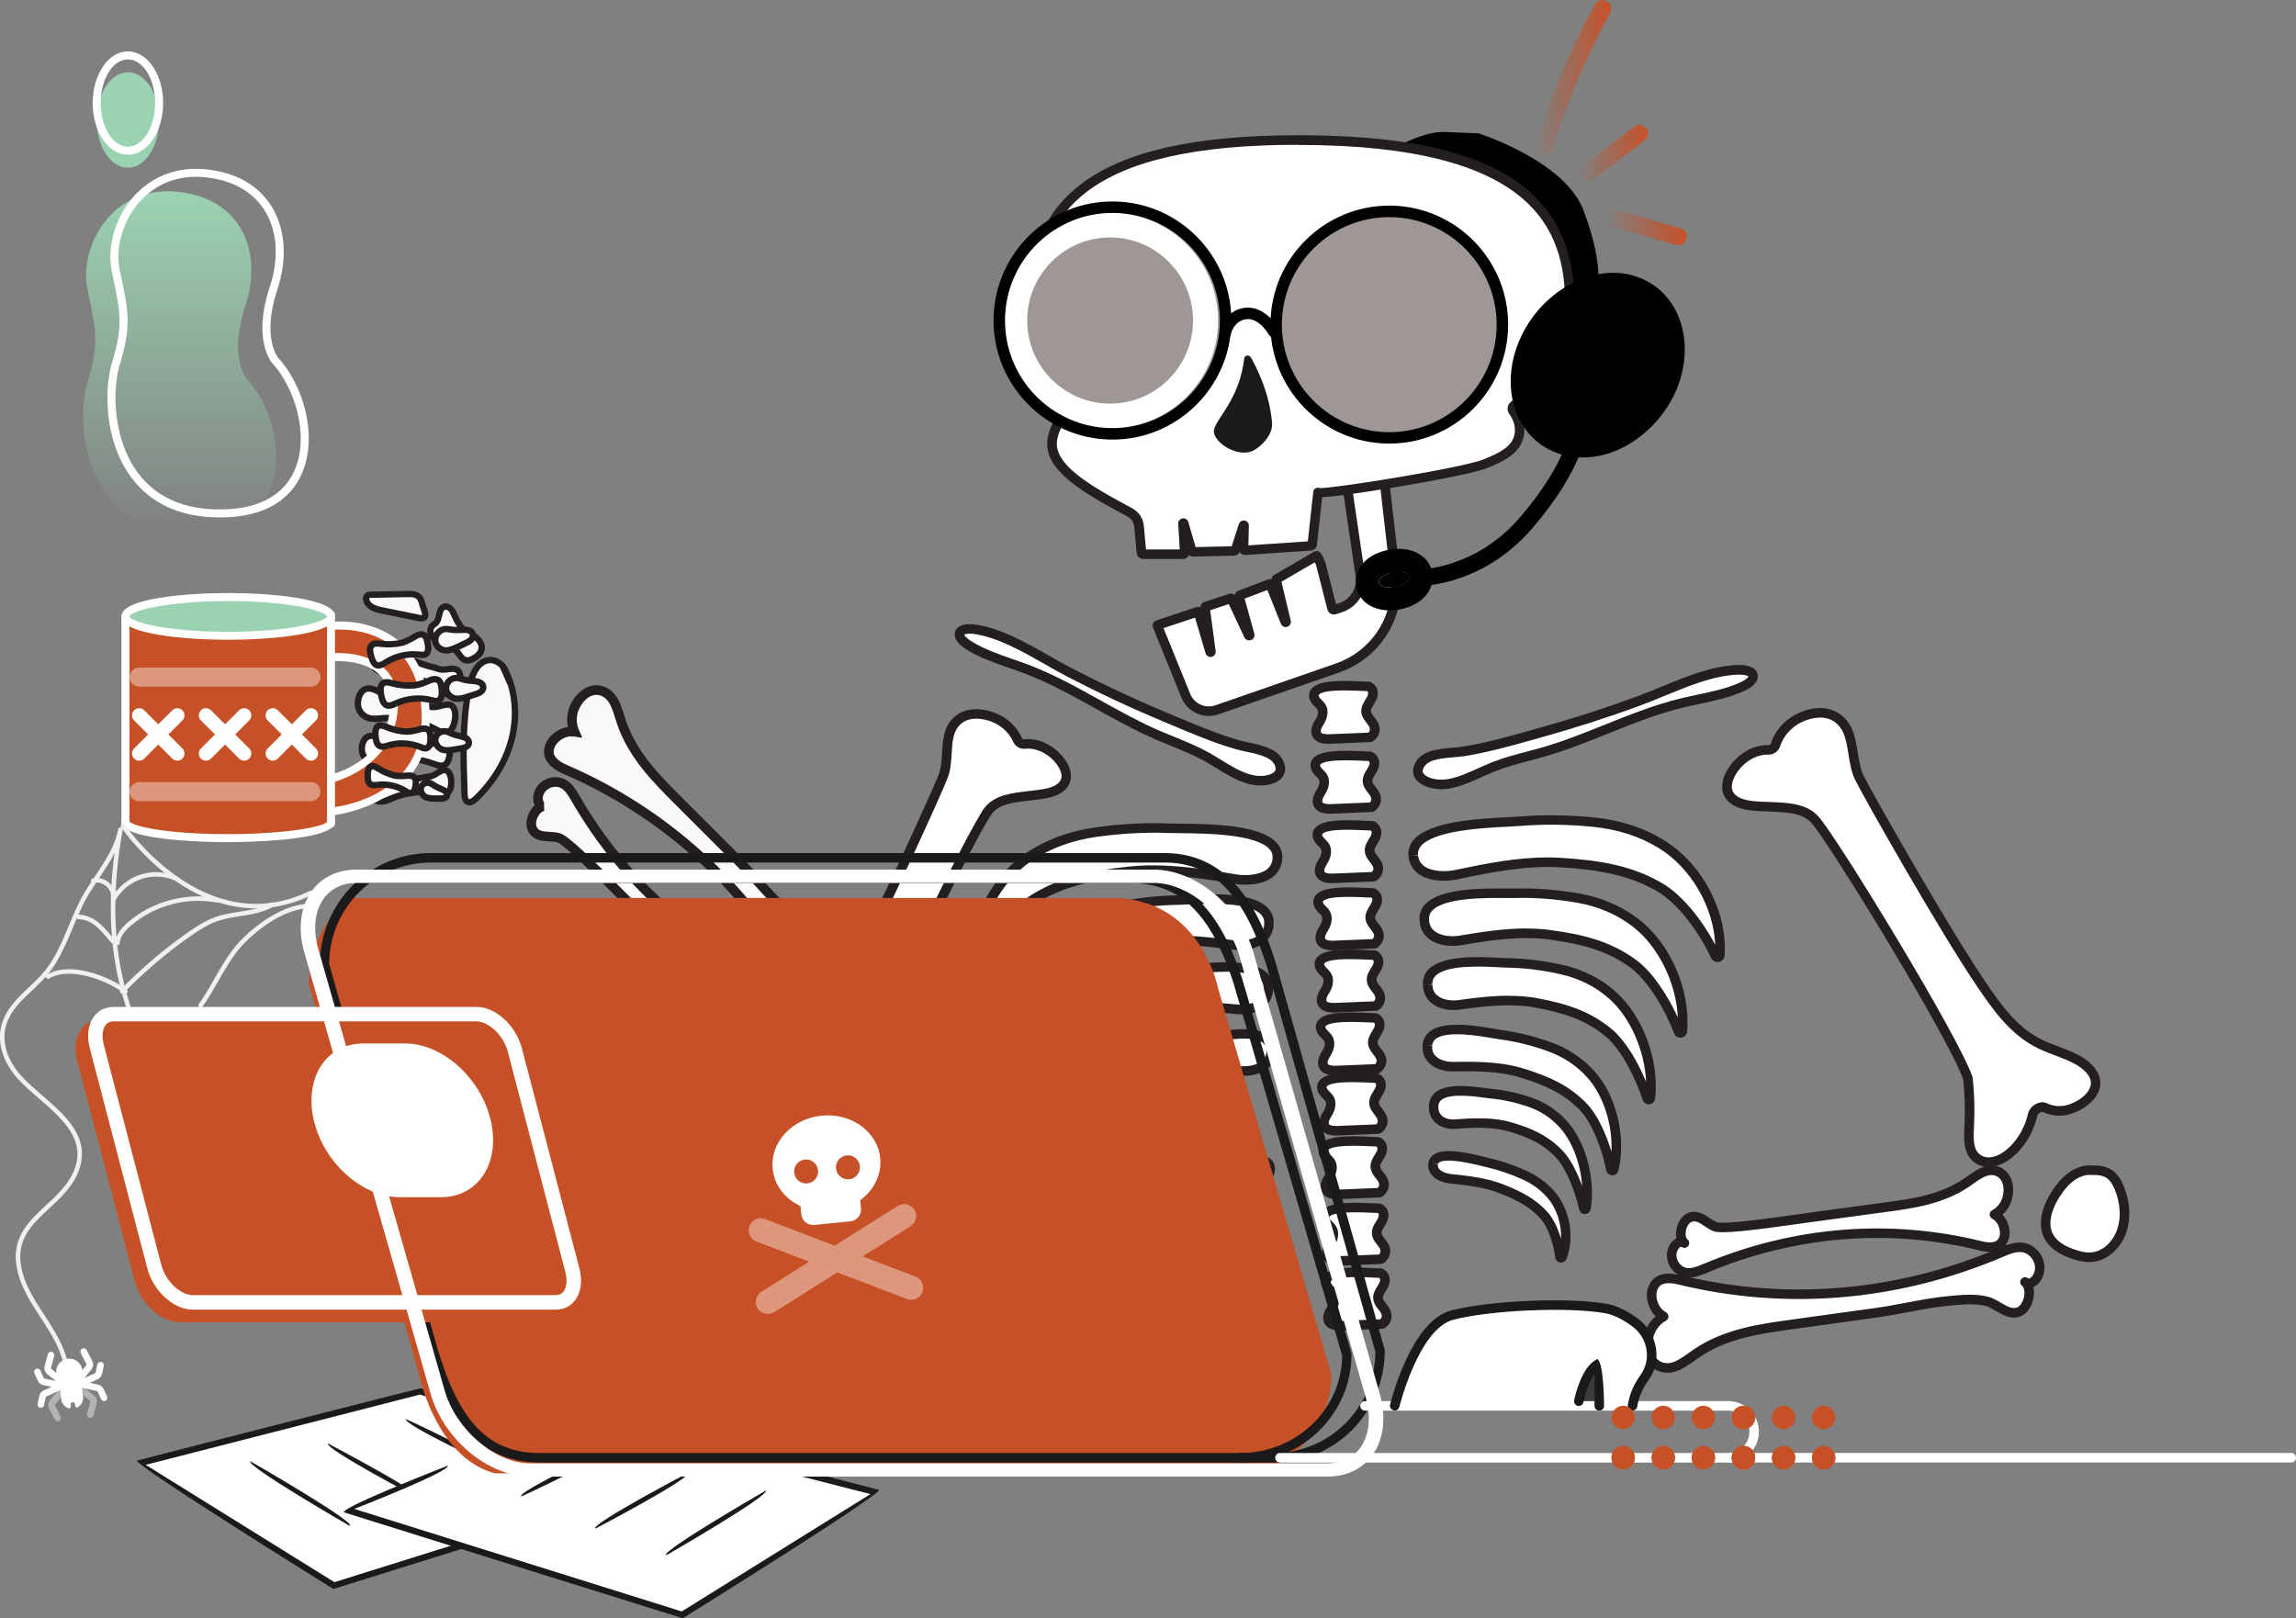 <?xml version="1.0" encoding="UTF-8"?>
<svg xmlns="http://www.w3.org/2000/svg" xmlns:xlink="http://www.w3.org/1999/xlink" viewBox="0 0 510.5 359.81">
  <rect x="0" y="0" width="510.5" height="359.81" fill="#808080" stroke="none"/>
  <defs>
    <style>
      .cls-1, .cls-2, .cls-3, .cls-4, .cls-5, .cls-6, .cls-7, .cls-8, .cls-9, .cls-10, .cls-11, .cls-12, .cls-13, .cls-14, .cls-15, .cls-16, .cls-17, .cls-18, .cls-19 {
        stroke-width: 0px;
      }

      .cls-1, .cls-9, .cls-14, .cls-16 {
        fill-rule: evenodd;
      }

      .cls-1, .cls-20, .cls-17 {
        mix-blend-mode: screen;
      }

      .cls-1, .cls-17 {
        fill: #9e9795;
      }

      .cls-2 {
        fill: url(#linear-gradient);
      }

      .cls-3 {
        fill: url(#Orange-3);
      }

      .cls-4 {
        fill: #9bd3b2;
      }

      .cls-5, .cls-9 {
        fill: #010101;
      }

      .cls-21, .cls-18 {
        isolation: isolate;
      }

      .cls-22 {
        opacity: .2;
      }

      .cls-6 {
        fill: #1a1a1a;
      }

      .cls-7, .cls-16 {
        fill: #c75127;
      }

      .cls-8 {
        fill: #3a3b3a;
      }

      .cls-23 {
        fill: none;
        stroke: #f1f0f1;
        stroke-linecap: round;
        stroke-linejoin: round;
      }

      .cls-10 {
        fill: url(#Orange);
      }

      .cls-11, .cls-14, .cls-18 {
        fill: #fff;
      }

      .cls-12 {
        fill: url(#linear-gradient-2);
      }

      .cls-13 {
        fill: #f9f9fa;
      }

      .cls-15 {
        fill: #231f20;
      }

      .cls-18 {
        opacity: .4;
      }

      .cls-19 {
        fill: url(#Orange-2);
      }
    </style>
    <linearGradient id="linear-gradient" x1="39.97" y1="118.28" x2="39.97" y2="42.53" gradientUnits="userSpaceOnUse">
      <stop offset="0" stop-color="#9bd3b2" stop-opacity="0"/>
      <stop offset="1" stop-color="#9bd3b2"/>
    </linearGradient>
    <linearGradient id="linear-gradient-2" x1="182.38" y1="328.36" x2="182.38" y2="199.69" gradientUnits="userSpaceOnUse">
      <stop offset="0" stop-color="#c75127"/>
      <stop offset="1" stop-color="#c65027"/>
    </linearGradient>
    <linearGradient id="Orange" x1="341.34" y1="17.23" x2="358.24" y2="17.23" gradientUnits="userSpaceOnUse">
      <stop offset="0" stop-color="#c75127" stop-opacity="0"/>
      <stop offset="1" stop-color="#c75127"/>
    </linearGradient>
    <linearGradient id="Orange-2" data-name="Orange" x1="351.02" y1="34.07" x2="366.44" y2="34.07" xlink:href="#Orange"/>
    <linearGradient id="Orange-3" data-name="Orange" x1="356.93" y1="50.56" x2="375.06" y2="50.56" xlink:href="#Orange"/>
  </defs>
  <g class="cls-21">
    <g id="Layer_2" data-name="Layer 2">
      <g id="Colored">
        <g id="Skeleton_Jeff" data-name="Skeleton Jeff">
          <g>
            <polygon class="cls-11" points="149.3 329.1 93.45 309.37 30.63 324.75 74.27 352.59 149.3 329.1"/>
            <path class="cls-6" d="m74.27,353.3c.21-.03,75.23-23.52,75.23-23.52.05-1.33-23.16-10.38-23.16-10.38-.52,1.32,20.81,9.63,20.81,9.63l-72.8,22.8-41.96-26.09,61.02-15.63,2.96.97c.44-1.34-2.71-2.38-2.71-2.38-.4-.01-63.22,16.08-63.22,16.08-.2,1.28,43.44,28.42,43.44,28.42.11.07.24.1.37.1Z"/>
            <path class="cls-6" d="m110.09,326.24c.3-1.35-19.83-10.68-19.83-10.68-.6,1.28,19.53,10.61,19.53,10.61.1.04.2.07.3.07Z"/>
            <path class="cls-6" d="m93.63,333.37c.32-1.33-20.73-12.39-20.73-12.39-.65,1.25,20.41,12.3,20.41,12.3.1.06.22.08.33.08Z"/>
            <path class="cls-6" d="m77.87,339.26c.36-1.32-22.25-14.34-22.25-14.34-.71,1.22,21.89,14.25,21.89,14.25.11.07.23.09.35.09Z"/>
          </g>
          <g>
            <polygon class="cls-11" points="76.64 335.62 132.48 315.88 195.31 331.26 151.66 359.11 76.64 335.62"/>
            <path class="cls-6" d="m151.66,359.81c-.21-.03-75.23-23.52-75.23-23.52-.05-1.33,23.16-10.38,23.16-10.38.52,1.32-20.81,9.63-20.81,9.63l72.8,22.8,41.96-26.09-61.02-15.63-2.96.97c-.44-1.34,2.71-2.38,2.71-2.38.4-.01,63.22,16.08,63.22,16.08.2,1.28-43.44,28.42-43.44,28.42-.11.07-.24.1-.37.1Z"/>
            <path class="cls-6" d="m115.84,332.75c-.3-1.35,19.83-10.68,19.83-10.68.6,1.28-19.53,10.61-19.53,10.61-.1.04-.2.07-.3.07Z"/>
            <path class="cls-6" d="m132.3,339.89c-.32-1.33,20.73-12.39,20.73-12.39.65,1.25-20.41,12.3-20.41,12.3-.1.06-.22.08-.33.08Z"/>
            <path class="cls-6" d="m148.07,345.78c-.36-1.32,22.25-14.34,22.25-14.34.71,1.22-21.89,14.25-21.89,14.25-.11.07-.23.09-.35.09Z"/>
          </g>
          <g>
            <path class="cls-11" d="m444.68,278.6c-22.91,9.68-47.6,11.76-71.24,6-2.16-.53-4.95-.73-5.94,1.89-.73,1.94.14,4.41,1.5,5.61.29.26.6.47.91.65-1.03.58-1.97,1.44-2.64,2.62-1.07,1.89-1.32,4.7-.28,6.63,1.09,2.01,3.23,2.54,5.05,2.01,1.82-.52,3.43-1.88,5.08-3.01,6.43-4.38,13.8-5.45,20.99-6.45,6.39-.88,12.78-1.77,19.18-2.66,5.4-.75,10.74-2.14,16.15-2.63,2.7-.24,5.73-.58,8.4.14,2.38.64,4.65,3.42,7.2,2.23,1.99-.93,2.98-5.08,1.19-6.56,1.51,1.15,3.52-1.22,3.27-3.53-.24-2.3-2-3.88-3.73-4.14-1.73-.26-3.45.49-5.1,1.2Z"/>
            <path class="cls-15" d="m370.73,305.25c-1.75,0-3.6-.79-4.66-2.75-1.14-2.12-1.02-5.34.29-7.65.47-.82,1.05-1.54,1.75-2.13-1.5-1.47-2.49-4.26-1.6-6.6.68-1.79,2.48-3.69,7.18-2.54,23.44,5.72,47.85,3.66,70.57-5.94l.11-.05c1.68-.71,3.58-1.52,5.56-1.22,2.07.3,4.32,2.14,4.63,5.07.19,1.83-.74,3.83-2.17,4.64-.1.06-.2.11-.3.15.15.62.18,1.31.09,2.05-.25,1.98-1.3,3.68-2.68,4.33-2.17,1.01-4.14-.16-5.73-1.09-.78-.46-1.51-.89-2.2-1.08-2.33-.63-5.11-.38-7.55-.15l-.48.04c-3.11.28-6.28.88-9.34,1.46-2.21.42-4.49.85-6.76,1.17l-19.18,2.66c-6.99.97-14.22,1.97-20.53,6.28-.34.23-.68.47-1.01.71-1.36.97-2.76,1.97-4.37,2.44-.51.15-1.06.23-1.62.23Zm.34-19.91c-2,0-2.4,1.06-2.58,1.52-.57,1.51.16,3.52,1.21,4.44.22.2.46.37.73.52.33.19.54.54.54.93s-.21.74-.54.92c-.95.53-1.7,1.28-2.23,2.22-.96,1.7-1.08,4.1-.27,5.6.9,1.66,2.62,1.84,3.82,1.5,1.26-.36,2.46-1.22,3.73-2.13.35-.25.7-.5,1.05-.74,6.73-4.59,14.54-5.67,21.44-6.62l19.18-2.66c2.22-.31,4.48-.74,6.66-1.15,3.11-.59,6.33-1.2,9.55-1.49l.47-.04c2.63-.24,5.6-.51,8.3.22.97.26,1.86.79,2.73,1.3,1.61.95,2.67,1.5,3.75,1,.69-.32,1.32-1.47,1.48-2.67.12-.94-.08-1.75-.51-2.11-.45-.37-.52-1.02-.16-1.48.36-.45,1.01-.54,1.47-.19.08.06.2.15.47,0,.63-.35,1.22-1.47,1.11-2.57-.19-1.84-1.6-3.02-2.83-3.2-1.4-.21-2.87.42-4.42,1.08l-.11.05s0,0,0,0c-23.15,9.78-48.01,11.88-71.9,6.05-.86-.21-1.55-.29-2.12-.29Zm73.61-6.73h0,0Z"/>
          </g>
          <g>
            <path class="cls-11" d="m379.27,282c19.68-8.24,40.87-9.96,61.15-4.95,1.85.46,4.25.64,5.1-1.6.63-1.66-.12-3.79-1.28-4.82-.25-.22-.51-.4-.78-.56.89-.49,1.69-1.23,2.27-2.25.92-1.62,1.14-4.03.25-5.69-.93-1.73-2.77-2.19-4.33-1.74-1.56.45-2.94,1.6-4.37,2.57-5.53,3.74-11.85,4.64-18.02,5.48-5.49.74-10.97,1.48-16.46,2.23-4.63.63-19.35,2.91-21.41,2.12-2.02-.77-3.58-3.04-5.84-1.99-1.71.79-2.56,4.36-1.03,5.63-1.3-.99-3.02,1.04-2.81,3.02.2,1.98,1.71,3.34,3.19,3.56,1.49.22,2.96-.41,4.38-1.01Z"/>
            <path class="cls-15" d="m375.51,284.12c-.26,0-.52-.02-.78-.06-1.83-.27-3.82-1.91-4.09-4.5-.17-1.63.67-3.4,1.95-4.12.05-.03.11-.06.16-.08-.11-.52-.13-1.09-.05-1.7.23-1.75,1.17-3.25,2.4-3.82,2.08-.96,3.71.14,5.03,1.02.57.38,1.1.74,1.64.94,1.55.57,13.71-1.16,18.28-1.81,1.04-.15,1.93-.27,2.61-.37l16.46-2.23c5.98-.81,12.17-1.65,17.57-5.3.29-.2.58-.4.87-.61,1.18-.84,2.39-1.7,3.8-2.1,1.87-.54,4.32-.04,5.56,2.26,1.02,1.89.91,4.65-.26,6.71-.38.67-.86,1.26-1.42,1.76,1.26,1.33,2.05,3.71,1.29,5.71-.61,1.59-2.2,3.28-6.35,2.25-20.08-4.96-40.99-3.27-60.48,4.89l-.09.04c-1.24.52-2.62,1.1-4.08,1.1Zm-1.73-6.88s-.08.01-.15.05c-.49.27-.97,1.18-.88,2.05.15,1.5,1.3,2.47,2.29,2.62,1.16.18,2.4-.35,3.72-.9l.09-.04s0,0,0,0c19.91-8.34,41.29-10.07,61.81-5,3.19.79,3.67-.47,3.86-.95.46-1.22-.15-2.9-.99-3.65-.18-.16-.38-.3-.6-.43-.33-.19-.54-.54-.54-.93s.21-.74.55-.92c.79-.44,1.41-1.06,1.86-1.84.8-1.41.91-3.42.24-4.66-.73-1.35-2.12-1.5-3.1-1.22-1.06.3-2.08,1.03-3.16,1.79-.3.21-.6.43-.91.64-5.81,3.94-12.54,4.85-18.47,5.65l-16.46,2.23c-.67.09-1.56.22-2.59.36-10.97,1.56-17.65,2.34-19.34,1.7-.76-.29-1.42-.73-2.06-1.16-1.25-.84-2.01-1.29-2.96-.86-.55.25-1.06,1.19-1.18,2.17-.1.76.05,1.4.39,1.68.44.37.51,1.02.15,1.48-.36.45-1.01.53-1.47.18-.03-.02-.05-.04-.09-.04Z"/>
          </g>
          <g>
            <path class="cls-11" d="m389.39,179.17c5.18.56,11.01-.35,14.13,3.08,4.1,4.51,31.38,49.23,34.06,57.62.35,3.29.45,6.69.29,10.17-.09,2.08-.27,4.23.46,5.94.72,1.71,2.6,2.9,5.06,2.32,2.98-.7,5.63-3.61,7.03-6.27.73-1.39,1.25-2.8,1.54-4.16.24-1.09,1.77-2,2.66-1.58,1.06.5,2.26.8,3.66.73,2.8-.13,6.52-2.27,7.45-4.91.54-1.54.05-2.86-.72-3.87-2.46-3.24-7.41-4.15-11.33-6.04-5.92-2.87-9.52-8.06-13-13.15-8.26-12.07-25.92-43.3-27.27-46.17-1.41-3.01-1.22-6.59-2.32-9.7-.78-2.21-2.41-4.05-5.03-4.56-2.62-.5-6.31.58-8.76,2.99-1.26,1.23-2.07,2.67-2.53,4.09-.18.58-.88,1.06-1.47,1.03-1.28-.06-2.73.25-4.11.97-3.4,1.78-5.81,5.71-5.04,8.24.61,2,2.83,2.93,5.26,3.19Z"/>
            <path class="cls-15" d="m442.14,259.51c-2.39,0-4.09-1.45-4.8-3.12-.76-1.79-.66-3.87-.56-5.89l.02-.51c.15-3.38.06-6.71-.28-9.9-2.88-8.7-29.79-52.71-33.8-57.13-2.03-2.24-5.61-2.36-9.4-2.5-1.33-.05-2.71-.1-4.06-.24h0c-3.31-.36-5.5-1.76-6.16-3.94-.92-3.03,1.69-7.46,5.57-9.49,1.48-.77,3.13-1.17,4.65-1.09h0c.12,0,.38-.18.41-.3.54-1.7,1.51-3.27,2.8-4.53,2.58-2.53,6.57-3.88,9.7-3.28,2.75.53,4.82,2.39,5.83,5.25.52,1.48.77,3.03,1,4.53.29,1.82.56,3.54,1.28,5.07,1.33,2.83,19.05,34.13,27.19,46.02,3.37,4.92,6.85,10.01,12.59,12.79,1.12.54,2.37,1.02,3.58,1.47,3.05,1.16,6.21,2.36,8.13,4.88,1.16,1.53,1.46,3.21.88,4.87-1.11,3.13-5.32,5.47-8.4,5.61-1.46.07-2.82-.21-4.16-.83-.05-.02-.27,0-.56.16-.36.21-.57.5-.61.68-.32,1.47-.87,2.96-1.64,4.43-1.38,2.63-4.23,5.99-7.72,6.81-.52.12-1.02.18-1.48.18Zm-52.64-81.4c1.27.14,2.61.18,3.9.23,4.06.15,8.26.3,10.89,3.19,4.08,4.49,31.55,49.44,34.29,58.01.02.07.04.14.04.21.36,3.33.46,6.81.3,10.33l-.02.51c-.09,1.78-.17,3.62.4,4.96.46,1.09,1.75,2.19,3.84,1.71,2.62-.61,5.06-3.32,6.33-5.73.68-1.29,1.17-2.6,1.45-3.89.19-.88.89-1.71,1.83-2.18.81-.4,1.65-.45,2.32-.13,1.02.48,2.04.68,3.16.63,2.36-.11,5.71-1.97,6.5-4.2.35-.98.16-1.92-.57-2.87-1.55-2.04-4.29-3.08-7.19-4.18-1.25-.48-2.55-.97-3.75-1.55-6.25-3.03-10.06-8.59-13.42-13.5-8.44-12.34-26-43.42-27.36-46.32-.85-1.8-1.15-3.75-1.45-5.64-.23-1.47-.45-2.86-.91-4.16-.53-1.49-1.69-3.38-4.23-3.87-2.1-.4-5.46.4-7.82,2.71-1.04,1.02-1.82,2.28-2.26,3.66-.33,1.02-1.46,1.81-2.53,1.77-1.15-.05-2.42.25-3.57.85-3.18,1.66-5.07,5.18-4.52,6.99.54,1.78,2.96,2.3,4.36,2.45h0Z"/>
          </g>
          <g>
            <path class="cls-11" d="m455.36,274.61c.97,2.16,3.12,3.37,5.21,4.15,1.56.58,3.21,1,4.84.78,2.92-.39,5.39-2.91,6.38-5.92.99-3.01.63-6.41-.55-9.33-.46-1.13-1.06-2.24-1.97-2.97-.84-.67-1.89-.97-2.93-1.05-.32-.02-.64-.02-.96,0-1.55-.21-3.18.28-4.53,1.18-1.58,1.04-2.83,2.6-3.88,4.25-1.66,2.62-2.89,6.07-1.61,8.92Z"/>
            <path class="cls-15" d="m464.5,280.65c-1.61,0-3.11-.47-4.29-.9-2.99-1.11-4.89-2.65-5.81-4.71h0c-1.66-3.7.35-7.8,1.69-9.92,1.32-2.08,2.69-3.58,4.19-4.57,1.63-1.08,3.46-1.56,5.16-1.36.35-.01.68,0,1,.01,1.37.1,2.59.54,3.51,1.28.93.74,1.66,1.82,2.29,3.4,1.38,3.42,1.58,6.99.57,10.06-1.16,3.54-4.07,6.21-7.25,6.64-.36.05-.71.07-1.06.07Zm.18-19.39c-1.06,0-2.21.37-3.24,1.05-1.24.82-2.41,2.11-3.57,3.94-.9,1.42-2.84,5.02-1.54,7.92,0,0,0,0,0,0,.68,1.51,2.18,2.68,4.61,3.58,1.79.66,3.13.89,4.33.72,2.39-.32,4.6-2.41,5.52-5.2.84-2.56.65-5.69-.52-8.61-.5-1.23-1.02-2.03-1.65-2.54-.74-.59-1.68-.77-2.34-.82-.26-.02-.54-.02-.83,0-.06,0-.13,0-.19,0-.19-.02-.38-.04-.57-.04Z"/>
          </g>
          <g>
            <path class="cls-11" d="m306.44,193.1c.03.73-.4,1.39-1,1.83-3.07.13-6.15.26-9.22.39-.08,0-.17,0-.26-.01-.83-.04-1.78-.14-2.28-.81-.64-.87-.1-2.1.5-3,.47-.71.87-1.77.65-2.73-.29-1.23-1.57-1.57-1.87-2.78-.9-3.56,10.13-2.35,12.15-2.38.45.25.82.65.92,1.15.33,1.7-1.58,2.8-1.5,4.39.08,1.53,1.85,2.32,1.92,3.95Z"/>
            <path class="cls-15" d="m296.22,196.39s-.04,0-.06,0h-.25c-.78-.05-2.25-.12-3.08-1.25-.56-.76-.93-2.11.47-4.21.32-.49.65-1.28.5-1.9-.07-.31-.28-.53-.65-.89-.44-.44-.99-.98-1.22-1.87-.2-.79-.05-1.53.45-2.13,1.58-1.92,6.39-1.86,11.19-1.63.66.03,1.24.07,1.53.05.18,0,.37.04.53.13.77.42,1.3,1.11,1.45,1.88.25,1.32-.38,2.32-.88,3.13-.33.54-.62,1-.6,1.41.02.4.28.75.72,1.31.52.66,1.16,1.48,1.21,2.65h0c.04,1.02-.49,2.04-1.44,2.73-.17.12-.37.2-.58.2l-9.22.39s-.03,0-.04,0Zm9.22-1.45h0,0Zm-5.66-10.43c-2.44,0-5.12.18-5.76.96-.04.05-.07.09-.03.27.08.3.29.52.65.89.45.44,1.01,1,1.22,1.91.38,1.61-.51,3.13-.8,3.56-.53.8-.74,1.5-.53,1.79.23.32,1.07.36,1.47.38h.21s8.81-.36,8.81-.36c.23-.23.36-.5.35-.75h0c-.02-.47-.3-.85-.76-1.44-.49-.63-1.11-1.42-1.16-2.51-.05-1.08.49-1.95.92-2.64.43-.69.69-1.13.6-1.6-.02-.09-.09-.2-.2-.29-.34,0-.79-.03-1.32-.05-.79-.04-2.19-.11-3.69-.11Z"/>
          </g>
          <g>
            <path class="cls-11" d="m306.6,208.04c.03.73-.4,1.39-1,1.83-3.07.13-6.15.26-9.22.39-.08,0-.17,0-.26-.01-.83-.04-1.78-.14-2.28-.81-.64-.87-.1-2.1.5-3,.47-.71.87-1.77.65-2.73-.29-1.23-1.57-1.57-1.87-2.78-.9-3.56,10.13-2.35,12.15-2.38.45.25.82.65.92,1.15.33,1.7-1.58,2.8-1.5,4.39.08,1.53,1.85,2.32,1.92,3.95Z"/>
            <path class="cls-15" d="m296.37,211.32s-.03,0-.05,0h-.26c-.78-.05-2.24-.12-3.07-1.25-.56-.76-.93-2.11.47-4.21.32-.49.65-1.28.5-1.9-.07-.31-.28-.53-.65-.89-.44-.44-.99-.98-1.22-1.87-.2-.79-.05-1.53.45-2.13,1.58-1.92,6.39-1.86,11.19-1.63.66.03,1.23.06,1.52.05.19,0,.36.04.53.13.77.42,1.3,1.11,1.45,1.88.25,1.32-.38,2.32-.88,3.13-.33.53-.62,1-.6,1.41.02.4.28.75.72,1.31.52.66,1.16,1.48,1.21,2.65h0c.04,1.02-.49,2.04-1.44,2.73-.17.12-.37.2-.58.2l-9.22.39s-.03,0-.04,0Zm3.56-11.88c-2.44,0-5.12.18-5.76.96-.04.05-.07.09-.03.27.08.3.29.52.65.88.45.44,1.01,1,1.22,1.91.38,1.61-.51,3.13-.8,3.56-.53.8-.74,1.5-.53,1.79.23.32,1.07.36,1.47.38h.21s8.81-.36,8.81-.36c.23-.23.36-.5.35-.75-.02-.46-.3-.85-.76-1.44-.49-.63-1.11-1.42-1.16-2.51-.05-1.08.49-1.95.92-2.64.43-.69.69-1.13.6-1.6-.02-.09-.09-.2-.2-.29-.34,0-.79-.03-1.32-.05-.79-.04-2.2-.11-3.69-.11Z"/>
          </g>
          <g>
            <path class="cls-11" d="m307.72,263.39c.03.73-.4,1.39-1,1.83-3.07.13-6.15.26-9.22.39-.08,0-.17,0-.26-.01-.83-.04-1.78-.14-2.28-.81-.64-.87-.1-2.1.5-3,.47-.71.87-1.77.65-2.73-.29-1.23-1.57-1.57-1.87-2.78-.9-3.56,10.13-2.35,12.15-2.38.45.25.82.65.92,1.15.33,1.7-1.58,2.8-1.5,4.39.08,1.53,1.85,2.32,1.92,3.95Z"/>
            <path class="cls-15" d="m297.5,266.67s-.03,0-.05,0h-.26c-.78-.05-2.24-.12-3.07-1.25-.56-.76-.93-2.11.47-4.21.32-.49.65-1.28.5-1.9-.07-.31-.28-.53-.65-.89-.44-.44-.99-.98-1.22-1.87-.2-.79-.05-1.53.45-2.13,1.58-1.92,6.39-1.86,11.19-1.63.66.03,1.23.07,1.52.05.18,0,.36.04.53.13.77.42,1.3,1.11,1.45,1.88.25,1.32-.38,2.32-.88,3.13-.33.53-.62,1-.6,1.41.02.4.28.75.72,1.31.52.66,1.16,1.48,1.21,2.65h0c.04,1.02-.49,2.04-1.44,2.73-.17.12-.37.2-.58.2l-9.22.39s-.03,0-.04,0Zm3.56-11.88c-2.44,0-5.12.18-5.76.96-.04.05-.07.09-.03.27.08.3.29.52.65.88.45.44,1.01,1,1.22,1.91.38,1.61-.51,3.13-.8,3.56-.53.8-.74,1.5-.53,1.79.23.32,1.07.36,1.47.38h.21s8.81-.36,8.81-.36c.23-.23.36-.5.35-.75-.02-.46-.3-.85-.76-1.44-.49-.63-1.11-1.42-1.16-2.51-.05-1.08.49-1.95.92-2.64.43-.69.69-1.13.6-1.6-.02-.09-.09-.2-.2-.29-.34,0-.79-.03-1.32-.05-.79-.04-2.2-.11-3.69-.11Z"/>
          </g>
          <g>
            <path class="cls-11" d="m308.02,278.18c.03.73-.4,1.39-1,1.83-3.07.13-6.15.26-9.22.39-.08,0-.17,0-.26-.01-.83-.04-1.78-.14-2.28-.81-.64-.87-.1-2.1.5-3,.47-.71.87-1.77.65-2.73-.29-1.23-1.57-1.57-1.87-2.78-.9-3.56,10.13-2.35,12.15-2.38.45.25.82.65.92,1.15.33,1.7-1.58,2.8-1.5,4.39.08,1.53,1.85,2.32,1.92,3.95Z"/>
            <path class="cls-15" d="m297.8,281.46s-.03,0-.05,0h-.26c-.77-.05-2.24-.12-3.07-1.25-.56-.76-.93-2.11.47-4.21.32-.49.65-1.28.5-1.9-.07-.31-.28-.53-.65-.89-.44-.44-.99-.98-1.22-1.87-.2-.79-.04-1.53.45-2.13,1.58-1.92,6.39-1.86,11.19-1.63.66.03,1.23.06,1.52.05.19,0,.36.04.53.13.77.42,1.3,1.11,1.45,1.88.25,1.32-.38,2.32-.88,3.13-.33.54-.62,1-.6,1.41.02.4.28.75.72,1.31.52.66,1.16,1.48,1.21,2.65h0c.04,1.02-.49,2.04-1.44,2.73-.17.12-.37.2-.58.2l-9.22.39s-.03,0-.04,0Zm3.56-11.88c-2.44,0-5.12.18-5.76.96-.04.05-.07.09-.03.27.08.3.29.52.65.88.45.44,1.01,1,1.22,1.91.38,1.61-.51,3.13-.8,3.56-.53.8-.74,1.5-.53,1.79.23.32,1.07.36,1.47.38h.21s8.81-.36,8.81-.36c.23-.23.36-.5.35-.75-.02-.46-.3-.85-.76-1.44-.49-.63-1.11-1.42-1.16-2.51-.05-1.08.49-1.95.92-2.64.43-.69.69-1.13.6-1.6-.02-.09-.09-.2-.2-.29-.34,0-.79-.03-1.32-.05-.79-.04-2.2-.11-3.69-.11Z"/>
          </g>
          <g>
            <path class="cls-11" d="m308.31,292.59c.03.73-.4,1.39-1,1.83-3.07.13-6.15.26-9.22.39-.08,0-.17,0-.26-.01-.83-.04-1.78-.14-2.28-.81-.64-.87-.1-2.1.5-3,.47-.71.87-1.77.65-2.73-.29-1.23-1.57-1.57-1.87-2.78-.9-3.56,10.13-2.35,12.15-2.38.45.25.82.65.92,1.15.33,1.7-1.58,2.8-1.5,4.39.08,1.53,1.85,2.32,1.92,3.95Z"/>
            <path class="cls-15" d="m298.09,295.87s-.03,0-.05,0h-.26c-.77-.05-2.24-.12-3.07-1.25-.56-.76-.93-2.11.47-4.21.32-.49.65-1.28.5-1.9-.07-.31-.28-.53-.65-.89-.44-.44-.99-.98-1.22-1.87-.2-.79-.05-1.53.45-2.13,1.58-1.92,6.39-1.86,11.19-1.63.66.03,1.23.07,1.52.05.18,0,.36.04.53.13.77.42,1.3,1.11,1.45,1.88.25,1.32-.38,2.32-.88,3.13-.33.54-.62,1-.6,1.41.02.4.28.75.72,1.31.52.66,1.16,1.48,1.21,2.65h0c.04,1.02-.49,2.04-1.44,2.73-.17.12-.37.2-.58.2l-9.22.39s-.03,0-.04,0Zm3.56-11.88c-2.44,0-5.12.18-5.76.96-.04.05-.07.09-.03.27.08.3.29.52.65.88.45.45,1.01,1,1.22,1.91.38,1.61-.51,3.13-.8,3.56-.53.8-.74,1.5-.53,1.79.23.32,1.07.36,1.47.38h.21s8.81-.36,8.81-.36c.23-.23.36-.5.35-.75-.02-.46-.3-.85-.76-1.44-.49-.63-1.11-1.42-1.16-2.51-.05-1.08.49-1.95.92-2.64.43-.69.69-1.13.6-1.6-.02-.09-.09-.2-.2-.29-.34,0-.79-.03-1.32-.05-.79-.04-2.2-.11-3.69-.11Z"/>
          </g>
          <g>
            <path class="cls-11" d="m306.88,221.87c.03.73-.4,1.39-1,1.83-3.07.13-6.15.26-9.22.39-.08,0-.17,0-.26-.01-.83-.04-1.78-.14-2.28-.81-.64-.87-.1-2.1.5-3,.47-.71.87-1.77.65-2.73-.29-1.23-1.57-1.57-1.87-2.78-.9-3.56,10.13-2.35,12.15-2.38.45.25.82.65.92,1.15.33,1.7-1.58,2.8-1.5,4.39.08,1.53,1.85,2.32,1.92,3.95Z"/>
            <path class="cls-15" d="m296.66,225.16s-.03,0-.05,0h-.26c-.78-.05-2.25-.12-3.08-1.25-.56-.76-.93-2.11.47-4.21.32-.49.65-1.28.5-1.9-.07-.31-.28-.53-.65-.89-.44-.44-.99-.98-1.22-1.87-.2-.79-.05-1.53.45-2.13,1.57-1.93,6.39-1.86,11.19-1.63.66.03,1.24.06,1.53.05.17,0,.37.04.53.13.77.42,1.3,1.11,1.45,1.88.25,1.32-.38,2.32-.88,3.13-.33.54-.62,1-.6,1.41.02.4.28.75.72,1.31.52.66,1.16,1.48,1.21,2.65h0c.04,1.02-.49,2.04-1.44,2.73-.17.12-.37.2-.58.2l-9.22.39s-.03,0-.04,0Zm9.22-1.45h0,0Zm-5.66-10.43c-2.44,0-5.12.18-5.76.96-.04.05-.07.09-.03.27.08.3.29.52.65.88.45.44,1.01,1,1.22,1.91.38,1.61-.51,3.13-.8,3.56-.54.81-.74,1.5-.53,1.79.23.32,1.07.36,1.47.38h.21s8.81-.36,8.81-.36c.23-.23.36-.5.35-.75h0c-.02-.46-.3-.85-.76-1.44-.49-.63-1.11-1.42-1.16-2.51-.05-1.08.49-1.95.92-2.64.43-.69.69-1.13.6-1.6-.02-.09-.09-.2-.2-.29-.34,0-.79-.03-1.32-.05-.79-.04-2.19-.1-3.69-.1Z"/>
          </g>
          <g>
            <path class="cls-11" d="m307.16,235.84c.03.73-.4,1.39-1,1.83-3.07.13-6.15.26-9.22.39-.08,0-.17,0-.26-.01-.83-.04-1.78-.14-2.28-.81-.64-.87-.1-2.1.5-3,.47-.71.87-1.77.65-2.73-.29-1.23-1.57-1.57-1.87-2.78-.9-3.56,10.13-2.35,12.15-2.38.45.25.82.65.92,1.15.33,1.7-1.58,2.8-1.5,4.39.08,1.53,1.85,2.32,1.92,3.95Z"/>
            <path class="cls-15" d="m296.94,239.13s-.03,0-.05,0h-.26c-.78-.05-2.25-.12-3.08-1.25-.56-.76-.93-2.11.47-4.21.32-.49.65-1.28.5-1.9-.07-.31-.28-.53-.65-.89-.44-.44-.99-.98-1.22-1.87-.2-.79-.05-1.53.45-2.13,1.58-1.92,6.39-1.86,11.19-1.63.66.03,1.23.06,1.52.05.19,0,.36.04.53.13.77.42,1.3,1.11,1.45,1.88.25,1.32-.38,2.32-.88,3.13-.33.53-.62,1-.6,1.41.02.4.28.75.72,1.31.52.66,1.16,1.48,1.21,2.65h0c.04,1.02-.49,2.04-1.44,2.73-.17.12-.37.2-.58.2l-9.22.39s-.03,0-.04,0Zm3.56-11.88c-2.44,0-5.12.18-5.76.96-.04.05-.07.09-.03.27.08.3.29.52.65.88.45.44,1.01,1,1.22,1.91.38,1.61-.51,3.13-.8,3.56-.53.8-.74,1.5-.53,1.79.23.32,1.07.36,1.47.38h.21s8.81-.36,8.81-.36c.23-.23.36-.5.35-.75-.02-.46-.3-.85-.76-1.44-.49-.63-1.11-1.42-1.16-2.51-.05-1.08.49-1.95.92-2.64.43-.69.69-1.13.6-1.6-.02-.09-.09-.2-.2-.29-.34,0-.79-.03-1.32-.05-.79-.04-2.2-.11-3.69-.11Z"/>
          </g>
          <g>
            <path class="cls-11" d="m307.43,249.24c.03.73-.4,1.39-1,1.83-3.07.13-6.15.26-9.22.39-.08,0-.17,0-.26-.01-.83-.04-1.78-.14-2.28-.81-.64-.87-.1-2.1.5-3,.47-.71.87-1.77.65-2.73-.29-1.23-1.57-1.57-1.87-2.78-.9-3.56,10.13-2.35,12.15-2.38.45.25.82.65.92,1.15.33,1.7-1.58,2.8-1.5,4.39.08,1.53,1.85,2.32,1.92,3.95Z"/>
            <path class="cls-15" d="m297.21,252.52s-.03,0-.05,0h-.26c-.77-.05-2.24-.12-3.07-1.25-.56-.76-.93-2.11.47-4.21.32-.49.65-1.28.5-1.9-.07-.31-.28-.53-.65-.89-.44-.44-.99-.98-1.22-1.87-.2-.79-.04-1.53.45-2.13,1.58-1.92,6.39-1.86,11.19-1.63.66.03,1.23.06,1.52.05.18-.01.36.04.53.13.77.42,1.3,1.11,1.45,1.88.25,1.32-.38,2.32-.88,3.13-.33.54-.62,1-.6,1.41.02.4.28.75.72,1.31.52.66,1.16,1.48,1.21,2.65.04,1.02-.49,2.04-1.44,2.73-.17.12-.37.2-.58.2l-9.22.39s-.03,0-.04,0Zm9.22-1.45h0,0Zm-5.67-10.43c-2.44,0-5.12.18-5.76.96-.04.05-.07.09-.03.27.08.3.29.52.65.88.45.44,1.01,1,1.22,1.91.38,1.62-.51,3.13-.8,3.56-.53.8-.74,1.5-.53,1.79.23.32,1.07.36,1.47.38h.21s8.81-.36,8.81-.36c.23-.23.36-.5.35-.75h0c-.02-.46-.3-.85-.76-1.44-.49-.63-1.11-1.42-1.16-2.51-.05-1.08.49-1.95.92-2.64.43-.69.69-1.13.6-1.6-.02-.09-.09-.2-.2-.29-.34,0-.79-.03-1.32-.05-.79-.04-2.2-.11-3.69-.11Z"/>
          </g>
          <g>
            <path class="cls-11" d="m305.67,162.12c.03.73-.4,1.39-1,1.83-3.07.13-6.15.26-9.22.39-.08,0-.17,0-.26-.01-.83-.04-1.78-.14-2.28-.81-.64-.87-.1-2.1.5-3,.47-.71.87-1.77.65-2.73-.29-1.23-1.57-1.57-1.87-2.78-.9-3.56,10.13-2.35,12.15-2.38.45.25.82.65.92,1.15.33,1.7-1.58,2.8-1.5,4.39.08,1.53,1.85,2.32,1.92,3.95Z"/>
            <path class="cls-15" d="m295.44,165.41s-.03,0-.05,0h-.26c-.78-.05-2.25-.12-3.08-1.25-.56-.76-.93-2.11.47-4.21.32-.49.65-1.28.5-1.9-.07-.31-.28-.53-.65-.89-.44-.44-.99-.98-1.22-1.87-.2-.79-.05-1.53.45-2.13,1.58-1.93,6.39-1.86,11.19-1.63.66.03,1.24.07,1.53.05.17,0,.37.04.53.13.77.42,1.3,1.11,1.45,1.88.25,1.32-.38,2.32-.88,3.13-.33.53-.62,1-.6,1.41.02.4.28.75.72,1.31.52.66,1.16,1.48,1.21,2.65h0c.04,1.02-.49,2.04-1.44,2.73-.17.12-.37.2-.58.2l-9.22.39s-.03,0-.04,0Zm3.56-11.88c-2.44,0-5.12.18-5.76.96-.04.05-.07.09-.03.27.08.3.29.52.65.88.45.45,1.01,1,1.22,1.91.38,1.61-.51,3.13-.8,3.56-.54.81-.74,1.5-.53,1.79.23.32,1.07.36,1.47.38h.21s8.81-.36,8.81-.36c.23-.23.36-.5.35-.75-.02-.46-.3-.85-.76-1.44-.49-.63-1.11-1.42-1.16-2.51-.05-1.08.49-1.95.92-2.64.43-.69.69-1.13.6-1.6-.02-.1-.09-.2-.2-.29-.34,0-.79-.03-1.32-.05-.79-.04-2.19-.1-3.69-.1Z"/>
          </g>
          <g>
            <path class="cls-11" d="m305.98,177.67c.03.73-.4,1.39-1,1.83-3.07.13-6.15.26-9.22.39-.08,0-.17,0-.26-.01-.83-.04-1.78-.14-2.28-.81-.64-.87-.1-2.1.5-3,.47-.71.87-1.77.65-2.73-.29-1.23-1.57-1.57-1.87-2.78-.9-3.56,10.13-2.35,12.15-2.38.45.25.82.65.92,1.15.33,1.7-1.58,2.8-1.5,4.39.08,1.53,1.85,2.32,1.92,3.95Z"/>
            <path class="cls-15" d="m295.76,180.95s-.03,0-.05,0h-.26c-.78-.05-2.25-.12-3.08-1.25-.56-.76-.93-2.11.47-4.21.32-.49.65-1.28.5-1.9-.07-.31-.28-.53-.65-.89-.44-.44-.99-.98-1.22-1.87-.2-.79-.04-1.53.45-2.13,1.58-1.92,6.39-1.86,11.19-1.63.66.03,1.23.07,1.52.05.18,0,.36.04.53.13.77.42,1.3,1.11,1.45,1.88.25,1.32-.38,2.32-.88,3.13-.33.54-.62,1-.6,1.41.02.4.28.75.72,1.31.52.66,1.16,1.48,1.21,2.65h0c.04,1.02-.49,2.04-1.44,2.73-.17.12-.37.2-.58.2l-9.22.39s-.03,0-.04,0Zm3.56-11.88c-2.44,0-5.12.18-5.76.96-.04.05-.07.09-.03.27.08.3.29.52.65.88.45.44,1.01,1,1.22,1.91.38,1.61-.51,3.13-.8,3.56-.53.8-.74,1.5-.53,1.79.23.32,1.07.36,1.47.38h.21s8.81-.36,8.81-.36c.23-.23.36-.5.35-.75-.02-.46-.3-.85-.76-1.44-.49-.63-1.11-1.42-1.16-2.51-.05-1.08.49-1.95.92-2.64.43-.69.69-1.13.6-1.6-.02-.09-.09-.2-.2-.29-.34,0-.79-.03-1.32-.05-.79-.04-2.2-.11-3.69-.11Z"/>
          </g>
          <g>
            <path class="cls-11" d="m284.03,190.92c-.28,4.51-5.87,5.17-9.41,4.57-7.55-1.28-15.7-2.53-23.33-1.73-7.93.83-15.12,2.14-21.74,6.38-4.95,3.18-9.49,10.25-11.72,15.72-.2.5-.96.39-1.02-.14-.97-9.39,4.06-19.81,11.95-25.14,4.51-3.05,9.69-4.81,15.16-5.56,5.47-.75,10.84-1.05,16.37-.82,4.6.19,24.17-.69,23.75,6.63,0,.03,0,.07,0,.1Z"/>
            <path class="cls-15" d="m217.33,217.24c-.08,0-.15,0-.23-.02-.73-.1-1.28-.67-1.35-1.4-1.01-9.76,4.1-20.51,12.41-26.13,4.43-2.99,9.68-4.92,15.61-5.73,5.74-.79,11.16-1.06,16.56-.83.57.02,1.37.03,2.34.04,6.07.05,17.36.15,21.12,4.17.95,1.01,1.39,2.2,1.31,3.54v.11s0,0,0,0c-.1,1.63-.81,3-2.05,3.99-2.31,1.84-6.08,1.99-8.6,1.56-7.93-1.35-15.67-2.49-23.05-1.72-8.3.86-15.09,2.25-21.27,6.22-4.74,3.04-9.19,10.03-11.32,15.23-.24.6-.83.98-1.47.98Zm39.34-32.07c-4.11,0-8.27.29-12.62.89-5.61.77-10.55,2.58-14.71,5.39-6.95,4.7-11.59,13.65-11.6,21.95,2.51-5.27,6.67-11.23,11.22-14.16,6.53-4.19,13.6-5.65,22.2-6.55,7.65-.79,15.54.37,23.62,1.74,2.26.38,5.27.18,6.93-1.13.78-.62,1.18-1.42,1.25-2.46v-.1c.05-.74-.19-1.39-.73-1.96-3.14-3.35-14.25-3.45-19.59-3.5-.99,0-1.82-.02-2.41-.04-1.19-.05-2.37-.07-3.56-.07Zm27.35,5.75h0,0Z"/>
          </g>
          <g>
            <path class="cls-13" d="m177.44,217.6c-12.09-20.97-30.02-37.08-51.75-46.49-1.98-.86-4.27-2.35-3.5-4.95.57-1.94,2.7-3.34,4.46-3.47.38-.03.74-.01,1.09.04-.46-1.06-.68-2.27-.51-3.59.28-2.09,1.74-4.42,3.67-5.31,2.03-.92,4-.07,5.1,1.4,1.1,1.47,1.55,3.47,2.18,5.32,2.41,7.18,7.51,12.34,12.49,17.33,4.44,4.44,8.88,8.88,13.32,13.33,3.75,3.75,7.07,7.97,10.99,11.53,1.95,1.77,4.11,3.81,6.6,4.82,2.22.9,5.62.08,6.9,2.49,1,1.89-.68,5.69-2.93,5.79,1.85,0,2.01,3.02.47,4.66-1.54,1.64-3.83,1.84-5.32,1.02-1.49-.82-2.38-2.41-3.26-3.93Z"/>
            <path class="cls-15" d="m182.64,223.06c-.9,0-1.76-.22-2.46-.6-1.72-.94-2.72-2.69-3.61-4.23l-.06-.1c-11.99-20.79-29.71-36.72-51.25-46.05-4.35-1.88-4.63-4.42-4.1-6.22.69-2.34,3.08-3.92,5.11-4.2-.19-.87-.22-1.76-.1-2.66.35-2.62,2.11-5.14,4.28-6.13,2.63-1.2,5.1,0,6.39,1.73.98,1.31,1.48,2.92,1.96,4.47.12.39.24.77.37,1.15,2.37,7.04,7.39,12.06,12.24,16.92l13.32,13.33c1.58,1.58,3.09,3.25,4.56,4.88,2.04,2.25,4.14,4.57,6.39,6.62l.34.31c1.77,1.61,3.77,3.44,5.95,4.32.64.26,1.46.35,2.33.45,1.79.2,4.01.46,5.1,2.53.7,1.32.52,3.27-.46,4.96-.36.62-.79,1.14-1.26,1.53.05.09.09.18.14.27.64,1.48.19,3.59-1.04,4.9-1.2,1.29-2.73,1.83-4.15,1.83Zm-55.61-59.32c-.1,0-.2,0-.3.01-1.35.1-3.08,1.21-3.52,2.71-.17.59-.63,2.15,2.91,3.68,21.96,9.51,40.03,25.74,52.24,46.94l.06.1c.82,1.42,1.59,2.77,2.79,3.42,1.05.58,2.82.49,4.04-.81.72-.76.91-1.99.65-2.61-.11-.26-.23-.26-.34-.26l-.05-2.12c.54-.02,1.16-.53,1.62-1.32.58-1.01.76-2.27.42-2.91-.53-1.01-1.67-1.21-3.47-1.41-.97-.11-1.98-.23-2.89-.59-2.53-1.02-4.68-2.99-6.58-4.72l-.34-.31c-2.33-2.12-4.47-4.48-6.54-6.76-1.45-1.6-2.95-3.26-4.49-4.8l-13.32-13.33c-4.79-4.79-10.22-10.23-12.75-17.74-.13-.39-.26-.79-.38-1.2-.45-1.44-.88-2.81-1.64-3.83-.72-.97-2.15-1.83-3.81-1.07-1.5.68-2.81,2.61-3.06,4.48-.14,1.04,0,2.06.43,3.02l.76,1.74-1.88-.26c-.19-.03-.38-.04-.57-.04Z"/>
          </g>
          <g>
            <path class="cls-13" d="m128.08,177.75c10.67,18.38,26.47,32.48,45.58,40.68,1.74.75,3.76,2.05,3.09,4.34-.5,1.7-2.37,2.94-3.91,3.05-.33.03-.65.01-.96-.03.41.93.6,1.99.45,3.15-.24,1.84-1.52,3.89-3.22,4.67-1.78.82-3.51.07-4.49-1.22-.97-1.29-1.37-3.04-1.92-4.67-2.14-6.3-6.62-10.81-11.02-15.18-3.91-3.89-7.82-7.78-11.73-11.67-3.3-3.28-13.62-13.94-15.73-14.55-2.07-.6-4.67.26-5.84-1.93-.88-1.65.58-5,2.56-5.09-1.62,0-1.77-2.64-.42-4.09,1.35-1.45,3.36-1.62,4.68-.91,1.31.71,2.1,2.11,2.87,3.44Z"/>
            <path class="cls-15" d="m167.6,235.01c-1.6,0-2.99-.87-3.83-1.99-.88-1.17-1.32-2.59-1.76-3.96-.11-.34-.21-.68-.33-1.01-2.09-6.15-6.5-10.53-10.76-14.77l-11.73-11.67c-.49-.48-1.12-1.13-1.86-1.87-3.24-3.26-11.83-11.93-13.41-12.41-.55-.16-1.19-.2-1.87-.24-1.58-.09-3.54-.2-4.61-2.21-.63-1.19-.48-2.95.39-4.48.3-.53.66-.97,1.06-1.32-.03-.05-.05-.1-.07-.16-.59-1.34-.19-3.25.93-4.45,1.77-1.9,4.34-2,5.96-1.11,1.54.84,2.44,2.38,3.23,3.75l.05.09c10.57,18.2,26.16,32.11,45.08,40.24,3.91,1.68,4.16,3.98,3.69,5.61-.6,2.05-2.66,3.46-4.46,3.77.14.73.17,1.48.07,2.25-.31,2.34-1.88,4.6-3.83,5.49-.67.31-1.32.44-1.95.44Zm-46.65-56.77l.05,2.12c-.43.02-.94.44-1.31,1.1-.49.85-.64,1.9-.36,2.43.49.92,1.31,1,2.86,1.09.76.04,1.55.09,2.34.32,1.73.5,6.56,5.13,14.32,12.96.74.74,1.37,1.38,1.85,1.86l11.73,11.67c4.23,4.21,9.03,8.97,11.27,15.59.12.35.23.7.34,1.05.4,1.26.77,2.44,1.43,3.32.61.81,1.81,1.53,3.2.89,1.28-.59,2.4-2.24,2.61-3.84.12-.89,0-1.76-.37-2.58l-.77-1.73,1.88.26c.25.03.49.04.73.02,1.12-.08,2.61-1.05,2.98-2.29.14-.48.52-1.77-2.49-3.07-19.35-8.31-35.28-22.53-46.08-41.13l-.05-.09c-.71-1.23-1.39-2.39-2.41-2.95-.88-.48-2.37-.4-3.39.7-.59.64-.76,1.64-.54,2.15.07.15.1.15.18.15Z"/>
          </g>
          <g>
            <path class="cls-13" d="m111.71,147.97c2.83,4.57,3.45,10.57,2.18,15.92-1.27,5.36-4.3,10.08-8.09,13.73-.54.52-1.31,1.05-1.93.63-.49-.33-.56-1.06-.58-1.69-.28-7.79-.55-15.68.92-23.3.52-2.7,1.64-5.77,4.07-6.4,1.95-.51,4.14,1.14,4.41,3.33l-.98-2.22Z"/>
            <path class="cls-15" d="m104.36,179.11c-.39,0-.68-.14-.88-.27-.83-.56-.87-1.7-.89-2.25-.28-7.72-.56-15.71.93-23.46.77-4.02,2.32-6.36,4.59-6.95,1.06-.28,2.24-.05,3.24.63.34.23.65.51.92.81l.04-.02c.06.1.12.2.18.3.29.39.52.82.68,1.27,2.09,4.31,2.63,9.74,1.41,14.89-1.23,5.17-4.09,10.03-8.29,14.07-.78.75-1.43.98-1.93.98Zm4.65-31.63c-.19,0-.37.02-.55.07-2.11.55-3.1,3.49-3.56,5.85-1.46,7.59-1.18,15.5-.91,23.15,0,.24.03.96.27,1.13.13.09.51-.05,1.04-.56,4-3.85,6.73-8.48,7.89-13.38.9-3.78.79-7.72-.23-11.18l-1.79-4.03c-.18-.21-.39-.39-.63-.55-.49-.33-1.03-.5-1.54-.5Z"/>
          </g>
          <g>
            <path class="cls-13" d="m105.33,146.42c.75-.42,1.5-1.01,1.73-1.87.41-1.5-.93-2.78-2.19-3.49-.69-.39-1.51-.72-2.08-1.35-.66-.72-1.18-1.65-1.59-2.55-.26-.59-.49-1.22-.91-1.7-.42-.47-1.11-.75-1.69-.46-1.17.59-.76,2.63-1.72,3.57-.24.23-.55.37-.77.61-.41.43-.5,1.12-.35,1.69.32,1.23,1.49,1.94,2.62,2.37,1.13.43,2.36.74,3.2,1.64.64.69,1.05,1.72,1.94,1.96.6.16,1.24-.1,1.81-.41Z"/>
            <path class="cls-15" d="m103.9,147.59c-.19,0-.38-.02-.57-.08-.86-.23-1.35-.92-1.78-1.52-.17-.23-.33-.45-.49-.63-.57-.62-1.42-.92-2.32-1.24-.21-.07-.41-.15-.61-.22-1.7-.65-2.73-1.61-3.05-2.85-.23-.88-.03-1.78.52-2.36.17-.18.35-.31.51-.42.1-.07.19-.13.28-.21.29-.28.42-.82.55-1.39.2-.86.42-1.83,1.35-2.3.8-.4,1.85-.15,2.53.63.42.47.66,1.03.89,1.56l.14.31c.44.99.94,1.79,1.46,2.37.35.38.85.64,1.37.92.18.1.36.19.53.29,2,1.14,2.94,2.75,2.52,4.29-.25.9-.94,1.67-2.07,2.3h0c-.45.25-1.08.55-1.77.55Zm-4.79-12.01c-.07,0-.13.01-.19.04-.31.16-.44.62-.61,1.35-.16.71-.35,1.52-.94,2.09-.14.14-.3.25-.46.36-.12.08-.23.16-.3.23-.21.22-.28.64-.18,1.03.2.77.94,1.41,2.19,1.88.19.07.39.14.59.21,1.02.36,2.07.74,2.88,1.61.23.25.42.51.6.77.34.47.63.88,1,.98.3.08.72-.03,1.28-.35.78-.44,1.25-.92,1.39-1.44.36-1.31-1.33-2.39-1.86-2.69-.16-.09-.32-.18-.49-.26-.58-.31-1.24-.65-1.76-1.22-.63-.69-1.21-1.61-1.71-2.74l-.14-.33c-.2-.45-.38-.88-.65-1.19-.17-.19-.43-.34-.65-.34Z"/>
          </g>
          <g>
            <path class="cls-13" d="m93.08,137.41c-2.67-.55-5.35-1.09-8.03-1.63-1.09-.22-2.27-.49-3.09-1.36-.54-.57-.81-1.57-.27-1.97.23-.18.56-.19.87-.19,2.71-.05,5.43-.11,8.14-.16.57-.01,1.16-.02,1.72.2.96.37,1.26,1.11,1.46,2.03.15.68.84,2.15.63,2.73-.18.51-.88.47-1.45.36Z"/>
            <path class="cls-15" d="m93.69,138.19c-.22,0-.47-.02-.75-.08h0s-8.03-1.63-8.03-1.63c-1.29-.26-2.53-.58-3.46-1.57-.51-.54-.81-1.31-.75-1.96.04-.44.24-.82.58-1.07.41-.31.91-.32,1.27-.33l8.14-.16c.57-.01,1.28-.03,1.99.24,1.28.5,1.67,1.51,1.9,2.53.04.19.13.45.23.73.35,1.03.59,1.8.38,2.39-.13.36-.48.9-1.5.9Zm-.47-1.47c.37.07.56.06.64.04,0-.29-.26-1.04-.39-1.41-.11-.32-.22-.63-.27-.88-.21-.93-.46-1.3-1.03-1.53-.42-.16-.88-.16-1.45-.15l-8.14.16c-.14,0-.4.01-.46.05-.06.1.02.56.36.92.65.69,1.61.93,2.72,1.15l8.03,1.63Z"/>
          </g>
          <g>
            <path class="cls-13" d="m98.05,153.61c-3.26-2.33-6.95-3.65-10.69-3.84-.92-.04-1.85-.03-2.74-.34-.88-.32-1.73-1.03-2.07-2.15-.5-1.61.38-3.73,1.68-4.09,1.07-.29,2.11.46,3.06,1.12,2.46,1.7,5.1,2.97,7.83,3.76.72.21,1.47.35,2.18.62.99.38,1.68.19,2.68.08.7-.08,1.72-.13,2.14.76.44.93.25,2.18-.12,3.19-.26.69-.62,1.36-1.15,1.68-.92.54-1.93-.17-2.8-.79Z"/>
            <path class="cls-15" d="m100.16,155.29c-.96,0-1.86-.64-2.52-1.11h0c-3.15-2.25-6.71-3.53-10.31-3.71l-.43-.02c-.82-.03-1.67-.06-2.51-.37-1.22-.44-2.13-1.39-2.51-2.61-.33-1.07-.18-2.39.4-3.44.44-.8,1.07-1.34,1.77-1.53,1.35-.37,2.57.47,3.55,1.15l.09.07c2.4,1.66,4.96,2.89,7.62,3.66.24.07.49.13.74.2.49.12.99.25,1.49.44.66.25,1.15.19,1.88.09.15-.02.31-.04.47-.06.6-.06,2.19-.24,2.86,1.16.65,1.38.15,3.08-.1,3.74-.38,1.02-.85,1.69-1.46,2.04-.35.21-.71.29-1.05.29Zm-1.7-2.26c.85.6,1.53,1.04,2.03.75.21-.12.53-.45.85-1.31.38-1.04.44-2.03.15-2.65-.17-.35-.56-.45-1.42-.36-.16.02-.3.04-.45.06-.81.1-1.57.2-2.56-.17-.42-.16-.87-.27-1.34-.39-.26-.07-.53-.13-.79-.21-2.81-.81-5.51-2.11-8.03-3.86l-.09-.07c-.81-.56-1.66-1.14-2.38-.95-.33.09-.65.4-.9.85-.4.72-.51,1.64-.29,2.34.35,1.12,1.26,1.56,1.64,1.69.64.23,1.34.26,2.09.28l.44.02c3.87.19,7.7,1.56,11.06,3.97h0Z"/>
          </g>
          <g>
            <path class="cls-13" d="m96.92,162.2c-3.7-1.98-7.74-2.84-11.72-2.49-.98.09-1.96.24-2.93.04-.97-.2-1.94-.84-2.42-1.96-.69-1.62.01-3.98,1.36-4.54,1.1-.46,2.28.18,3.36.73,2.79,1.43,5.71,2.38,8.69,2.82.79.12,1.59.16,2.37.34,1.09.25,1.8-.05,2.85-.31.73-.18,1.81-.39,2.35.49.56.91.5,2.26.2,3.37-.2.76-.52,1.53-1.05,1.93-.92.7-2.07.1-3.05-.42Z"/>
            <path class="cls-15" d="m99.02,163.65c-.9,0-1.78-.47-2.44-.82h0c-3.57-1.91-7.49-2.74-11.33-2.41l-.45.04c-.87.09-1.76.18-2.69-.02-1.33-.28-2.4-1.15-2.92-2.37-.45-1.05-.43-2.42.04-3.58.37-.92.97-1.59,1.7-1.89,1.37-.57,2.74.13,3.84.7l.11.06c2.72,1.4,5.56,2.32,8.47,2.75.27.04.53.07.8.1.53.06,1.08.12,1.63.25.74.17,1.25.03,2.02-.17.16-.04.32-.09.5-.13.62-.15,2.27-.57,3.12.8.83,1.35.48,3.19.29,3.92-.29,1.11-.71,1.86-1.3,2.31-.44.34-.91.46-1.37.46Zm-12.09-4.72c3.53,0,7.06.9,10.32,2.65h0c.97.52,1.76.88,2.29.48.22-.17.54-.57.79-1.54.3-1.16.26-2.21-.12-2.83-.22-.35-.66-.4-1.57-.17-.17.04-.32.08-.47.12-.84.22-1.63.44-2.71.19-.47-.11-.95-.16-1.47-.22-.28-.03-.57-.06-.85-.11-3.06-.45-6.05-1.42-8.91-2.89l-.11-.06c-.93-.48-1.89-.97-2.65-.65-.37.15-.71.56-.93,1.11-.33.81-.35,1.79-.05,2.49.49,1.13,1.5,1.46,1.92,1.55.71.15,1.46.07,2.26,0l.47-.04c.6-.05,1.2-.08,1.79-.08Z"/>
          </g>
          <g>
            <path class="cls-13" d="m96.44,169.86c-3.47-1.29-7.14-1.56-10.66-.76-.86.2-1.73.45-2.61.39-.88-.06-1.8-.5-2.33-1.44-.76-1.35-.34-3.52.81-4.18.94-.54,2.04-.12,3.05.23,2.61.92,5.3,1.4,7.98,1.42.71,0,1.43-.06,2.14,0,.99.09,1.6-.26,2.51-.62.64-.25,1.58-.56,2.13.14.58.74.64,1.94.48,2.96-.11.7-.33,1.41-.76,1.83-.76.73-1.83.34-2.75,0Z"/>
            <path class="cls-15" d="m98.12,170.98c-.7,0-1.39-.26-1.93-.46h0c-3.34-1.25-6.88-1.5-10.26-.73l-.4.09c-.77.18-1.56.37-2.41.32-1.24-.09-2.3-.74-2.89-1.79-.96-1.69-.42-4.28,1.07-5.14,1.19-.69,2.49-.23,3.54.14l.1.04c2.53.9,5.14,1.36,7.75,1.38.24,0,.48,0,.73-.01.48-.01.97-.02,1.48.02.66.06,1.09-.12,1.76-.4.14-.06.28-.12.43-.18.55-.22,2.03-.8,2.95.36.85,1.08.76,2.66.62,3.5-.16,1.03-.48,1.76-.97,2.23-.48.46-1.02.62-1.56.62Zm-1.44-1.78c.89.33,1.6.55,2.01.15.18-.17.42-.56.55-1.43.16-1.04.04-1.94-.34-2.41-.14-.18-.39-.29-1.32.08-.14.06-.28.11-.41.17-.73.3-1.43.59-2.43.5-.42-.04-.85-.03-1.31-.02-.26,0-.51.01-.77.01-2.77-.02-5.53-.51-8.21-1.46l-.1-.04c-.89-.32-1.73-.61-2.36-.25-.75.43-1.16,2.13-.55,3.22.51.9,1.4,1.05,1.76,1.08.63.04,1.29-.11,1.99-.28l.42-.1c3.64-.83,7.47-.56,11.06.79h0Z"/>
          </g>
          <g>
            <path class="cls-13" d="m97.29,176.39c-3.36-.62-6.79-.26-9.95,1.05-.78.32-1.54.7-2.37.79-.82.09-1.72-.16-2.32-.93-.86-1.11-.73-3.16.25-3.96.81-.65,1.88-.45,2.85-.29,2.52.42,5.07.42,7.55,0,.66-.11,1.32-.29,1.98-.34.92-.08,1.45-.5,2.25-.98.56-.33,1.39-.77,1.99-.22.63.58.82,1.67.79,2.63-.02.66-.13,1.35-.49,1.8-.61.79-1.65.62-2.55.45Z"/>
            <path class="cls-15" d="m84.66,178.95c-1.02,0-1.94-.43-2.56-1.22-1.1-1.42-.92-3.91.37-4.94,1.03-.83,2.29-.62,3.31-.45l.1.02c2.44.41,4.9.41,7.32,0,.22-.04.45-.08.67-.13.44-.09.9-.18,1.37-.22.61-.05.99-.29,1.57-.65.12-.08.25-.15.38-.23.49-.3,1.81-1.08,2.83-.13.94.87,1.04,2.36,1.02,3.17-.03.97-.24,1.7-.64,2.21-.89,1.15-2.3.89-3.23.72h0c-3.22-.59-6.52-.24-9.55,1.01l-.36.15c-.69.3-1.41.6-2.21.69-.13.01-.27.02-.4.02Zm-.3-5.36c-.38,0-.73.07-1,.29-.69.56-.77,2.17-.14,2.97.55.7,1.36.7,1.69.66.59-.06,1.18-.31,1.8-.58l.37-.16c3.28-1.35,6.85-1.73,10.35-1.09h0c.88.16,1.52.24,1.86-.19.14-.18.32-.58.34-1.39.03-.94-.19-1.74-.57-2.09-.17-.16-.52-.07-1.14.31l-.36.22c-.64.4-1.25.78-2.19.86-.39.03-.79.12-1.21.2-.24.05-.48.1-.72.14-2.57.43-5.19.44-7.78,0l-.1-.02c-.42-.07-.83-.14-1.2-.14Z"/>
          </g>
          <g>
            <path class="cls-2" d="m54.93,84.31s-4.24-4.63-.39-16.2c3.86-11.58-.38-23.92-15.04-25.46-14.66-1.54-21.99,12.35-20.06,21.6,1.93,9.26,2.7,11.96,0,20.83-2.7,8.87-1.16,33.95,24.3,33.18,22.87-.69,20.06-24.31,11.19-33.95Z"/>
            <path class="cls-4" d="m21.49,26.69c0,5.86,3.11,10.61,6.95,10.61,3.83,0,6.94-4.75,6.94-10.61s-3.11-10.61-6.94-10.61c-3.84,0-6.95,4.75-6.95,10.61Z"/>
            <path class="cls-7" d="m27.89,137.07v45.71s2.15,3.6,22.1,3.6c19.95,0,23.6-3.24,23.6-3.24v-2.74s21.46-1,21-22.84c-.4-19.28-17.09-18.92-21-18.56v-1.93s-2.82,3.72-22.86,4.31c-20.04.58-22.84-4.31-22.84-4.31Zm45.69,36.11v-28.89s.29,1.84.29,1.84c0,0,12.71-1.08,13.71,9.42,1,10.5-8.36,16.12-14,17.63Z"/>
            <path class="cls-4" d="m27.89,136.72c0,2.58,10.23,4.66,22.85,4.66,12.62,0,22.85-2.08,22.85-4.66,0-2.57-10.23-4.66-22.85-4.66-12.62,0-22.85,2.08-22.85,4.66Z"/>
            <path class="cls-11" d="m73.59,174.07c.33-.05,14.05-3.26,14.87-16.6.23-3.75-.78-6.72-2.98-8.83-4.31-4.12-11.58-3.38-11.9-3.35-.49.06-.84.49-.79.98.05.48.49.85.98.79.07,0,6.78-.67,10.49,2.87,1.8,1.73,2.62,4.23,2.43,7.43-.73,11.98-12.77,14.83-13.28,14.94-.48.11-.78.58-.67,1.06.09.42.46.7.87.7Z"/>
            <path class="cls-11" d="m74.09,181.29c.32-.03,22.91-2.5,21.39-23.79-.47-6.59-2.75-11.62-6.77-14.94-6.33-5.22-14.59-4.31-14.94-4.27-.49.06-.84.5-.78.99.06.49.53.83.99.78.08-.02,7.88-.86,13.61,3.89,3.62,3,5.68,7.61,6.12,13.68,1.4,19.58-18.83,21.81-19.7,21.89-.49.04-.85.48-.8.97.04.46.43.8.89.8Z"/>
            <path class="cls-11" d="m50.61,187.27c2.44,0,23.86-.13,23.86-4.5,0-.49-.4-.89-.89-.89s-.89.4-.89.89c-.67,1.04-8.94,2.72-22.07,2.72-14.1,0-21.29-1.87-21.84-2.82,0-.49-.39-.84-.88-.84s-.88.45-.88.95c0,4.37,21.19,4.5,23.6,4.5Z"/>
            <path class="cls-11" d="m29.17,106.14c-6.21-8.38-5.93-20.04-4.29-25.42,2.52-8.27,1.94-11.03.23-19.21l-.25-1.18c-1.08-5.17.61-11.44,4.29-15.97,3.58-4.4,8.7-6.82,14.43-6.82.75,0,1.52.04,2.31.12,6.45.68,11.4,3.44,14.34,8,3.21,4.99,3.74,11.78,1.46,18.63-3.61,10.84.16,15.28.19,15.31,5.41,5.89,8.89,17.02,5.33,25.48-1.83,4.36-6.3,9.63-17.14,9.96-.4.01-.78.02-1.17.02-8.7,0-15.34-3-19.73-8.92Zm1.36-60.66c-3.36,4.13-4.9,9.82-3.92,14.49l.25,1.18c1.73,8.29,2.38,11.39-.27,20.09-1.65,5.42-1.5,16.4,4.02,23.84,4.21,5.68,10.71,8.48,19.41,8.18,7.83-.24,13.21-3.31,15.56-8.87,3.24-7.69-.08-18.22-5-23.58-.19-.2-4.55-5.15-.58-17.08,2.11-6.34,1.65-12.57-1.27-17.1-2.63-4.09-7.14-6.58-13.02-7.2-.73-.08-1.44-.11-2.12-.11-6.64,0-10.76,3.35-13.05,6.16Z"/>
            <path class="cls-11" d="m20.6,22.91c0-6.34,3.52-11.49,7.84-11.49,4.32,0,7.83,5.16,7.83,11.49,0,6.34-3.51,11.5-7.83,11.5-4.32,0-7.84-5.16-7.84-11.5Zm1.79,0c0,5.36,2.72,9.72,6.05,9.72,3.34,0,6.05-4.36,6.05-9.72,0-5.36-2.71-9.71-6.05-9.71s-6.05,4.36-6.05,9.71Z"/>
            <path class="cls-11" d="m27.89,183.67c.49,0,.89-.4.89-.89v-45.71c0-.49-.4-.89-.89-.89s-.89.4-.89.89v45.71c0,.49.4.89.89.89Z"/>
            <path class="cls-11" d="m73.59,184.03c.49,0,.89-.4.89-.89v-46.45c0-.49-.4-.89-.89-.89s-.89.4-.89.89v46.45c0,.49.4.89.89.89Z"/>
            <path class="cls-11" d="m27,137.07c0-4.11,14.92-5.2,23.74-5.2,8.81,0,23.74,1.1,23.74,5.2,0,4.1-14.92,5.2-23.74,5.2-8.82,0-23.74-1.1-23.74-5.2Zm1.78,0c.28,1.2,8.07,3.43,21.96,3.43,13.88,0,21.67-2.24,21.96-3.41-.28-1.2-8.07-3.43-21.96-3.43-13.89,0-21.67,2.23-21.96,3.41Z"/>
          </g>
          <g>
            <path class="cls-13" d="m85.76,147.32c2.26-1.43,4.9-2.04,7.48-1.73.54.06,1.14.15,1.56-.25.56-.53.44-1.55.28-2.38-.12-.59-.26-1.24-.67-1.61-.71-.64-1.7-.08-2.48.4-.81.5-1.67.9-2.56,1.19-1.57.35-3.19.43-4.79.22-.73-.09-1.59-.19-2.04.47-.45.65-.22,1.62.03,2.42.23.73.52,1.54,1.13,1.83.69.33,1.43-.16,2.08-.56Z"/>
            <path class="cls-15" d="m84.17,148.7c-.26,0-.52-.05-.79-.18-.86-.41-1.22-1.38-1.5-2.26-.31-1-.55-2.15.07-3.03.72-1.03,1.97-.87,2.72-.77,1.5.2,3.02.13,4.51-.2.82-.28,1.62-.65,2.38-1.12.76-.47,2.18-1.34,3.32-.33.62.54.79,1.42.9,2,.2,1,.32,2.26-.49,3.03-.65.62-1.48.52-2.09.44-2.45-.29-4.94.29-7.06,1.62l-.38-.6.38.6-.38-.6.33.63c-.53.33-1.2.75-1.92.75Zm-.4-4.89c-.33,0-.54.06-.66.23-.3.44,0,1.43.12,1.8.13.43.38,1.22.76,1.4.32.15.86-.19,1.34-.5l.05-.03c2.39-1.51,5.21-2.16,7.94-1.83.5.06.84.09.99-.06.16-.15.3-.58.07-1.73-.08-.39-.19-.99-.45-1.22-.29-.26-.87,0-1.64.47-.86.53-1.77.95-2.7,1.26l-.07.02c-1.66.37-3.36.45-5.04.23-.28-.04-.52-.06-.71-.06Z"/>
          </g>
          <g>
            <path class="cls-13" d="m98.92,144.61c.99.09,1.94-.34,2.85-.77.67-.32,1.34-.63,2.02-.95.68-.32,1.5-.9,1.36-1.76-.14-.91-1.16-1.11-1.94-1.09-.7.02-1.49.08-2.22.04-.75-.04-1.48-.31-2.23-.17-1.11.2-2.16,1.35-1.99,2.66.15,1.16,1.17,1.95,2.16,2.04Z"/>
            <path class="cls-15" d="m99.18,145.33c-.11,0-.22,0-.33-.01h0c-1.2-.11-2.59-1.08-2.79-2.65-.22-1.74,1.15-3.19,2.57-3.45.6-.11,1.17-.01,1.67.07.24.04.48.08.73.1.5.03,1.04,0,1.56-.02.2,0,.4-.02.6-.02,1.51-.05,2.49.59,2.66,1.69.09.58-.01,1.69-1.76,2.51l-2.02.95c-.82.38-1.82.85-2.89.85Zm-.2-1.42c.82.07,1.66-.32,2.49-.71l2.01-.95c.32-.15,1.04-.54.97-1.01-.08-.5-1.03-.49-1.22-.49-.19,0-.38.01-.58.02-.56.02-1.13.05-1.7.02-.31-.02-.6-.07-.88-.11-.44-.07-.82-.14-1.18-.07-.76.14-1.53.97-1.42,1.88.1.81.85,1.36,1.52,1.42Z"/>
          </g>
          <g>
            <path class="cls-13" d="m88,156.43c2.52-1.16,5.34-1.42,8.01-.73.56.14,1.18.32,1.66-.04.64-.47.63-1.56.54-2.45-.06-.64-.14-1.33-.54-1.78-.68-.77-1.77-.32-2.64.06-.91.4-1.85.7-2.8.88-1.68.14-3.39-.01-5.05-.46-.75-.2-1.64-.42-2.19.2-.54.61-.4,1.66-.22,2.53.16.79.38,1.68.99,2.07.69.44,1.51.04,2.23-.29Z"/>
            <path class="cls-15" d="m86.44,157.62c-.35,0-.71-.08-1.06-.31-.83-.54-1.11-1.58-1.3-2.52-.22-1.08-.35-2.3.38-3.14.85-.97,2.14-.62,2.91-.41,1.56.42,3.16.57,4.77.44.89-.17,1.77-.45,2.61-.82.84-.38,2.4-1.07,3.45.11.57.64.66,1.57.72,2.18.1,1.07.1,2.4-.82,3.08-.74.55-1.59.33-2.22.16-2.54-.66-5.22-.41-7.58.68l-.3-.64.25.67c-.51.24-1.14.53-1.8.53Zm-.45-5.2c-.21,0-.36.05-.47.17-.36.42-.14,1.51-.06,1.92.1.47.28,1.36.68,1.62.32.2.82,0,1.5-.31l.05-.02c2.66-1.23,5.67-1.5,8.49-.77.45.12.87.23,1.06.08.18-.14.38-.56.26-1.81-.04-.43-.1-1.08-.36-1.37-.31-.34-.92-.16-1.82.24-.95.43-1.95.74-2.96.93h-.07c-1.78.16-3.56,0-5.29-.47-.43-.12-.76-.19-1.01-.19Z"/>
          </g>
          <g>
            <path class="cls-13" d="m101.08,155.31c.95.22,1.91-.07,2.83-.36.68-.21,1.36-.43,2.04-.64.69-.22,1.54-.67,1.49-1.52-.05-.89-1.02-1.22-1.78-1.3-.68-.07-1.45-.12-2.15-.26-.73-.14-1.4-.5-2.15-.47-1.09.05-2.22,1.01-2.18,2.3.03,1.13.95,2.03,1.89,2.25Z"/>
            <path class="cls-15" d="m101.77,156.09c-.28,0-.56-.03-.85-.09h0c-1.15-.27-2.4-1.38-2.44-2.92-.05-1.74,1.44-2.97,2.86-3.03.59-.03,1.14.14,1.61.29.23.07.46.14.7.19.48.09,1.01.14,1.52.19.2.02.39.04.57.06,1.45.16,2.35.9,2.41,1.97.06,1-.66,1.82-1.98,2.23l-2.04.64c-.69.22-1.51.47-2.36.47Zm-.53-1.47c.77.18,1.63-.09,2.46-.35l2.04-.64c.31-.1,1.02-.37.99-.81-.03-.49-.96-.62-1.15-.64-.18-.02-.36-.04-.55-.06-.54-.05-1.11-.1-1.66-.21-.3-.06-.58-.14-.85-.23-.4-.13-.78-.23-1.13-.23-.73.03-1.53.71-1.51,1.58.02.8.7,1.43,1.35,1.58Z"/>
          </g>
          <g>
            <path class="cls-13" d="m86.25,165.79c2.37-.73,4.93-.61,7.27.34.49.2,1.03.43,1.5.17.61-.34.7-1.31.7-2.12,0-.58-.01-1.21-.33-1.66-.55-.77-1.56-.51-2.38-.27-.85.25-1.72.4-2.6.44-1.53-.08-3.05-.43-4.5-1.04-.66-.28-1.44-.58-1.99-.1-.54.48-.5,1.43-.42,2.23.08.73.2,1.55.71,1.98.58.48,1.36.23,2.03.02Z"/>
            <path class="cls-15" d="m94.56,167.13c-.47,0-.92-.18-1.27-.33-2.21-.9-4.63-1.01-6.83-.34l-.21-.68.21.68-.21-.68.16.69c-.75.23-1.78.55-2.64-.16-.71-.59-.87-1.57-.96-2.45-.1-1.02-.11-2.15.66-2.83.9-.8,2.05-.32,2.73-.03,1.36.57,2.78.9,4.22.98.81-.04,1.61-.18,2.4-.41.74-.22,2.29-.67,3.15.54.43.6.46,1.35.46,2.07,0,1-.13,2.21-1.06,2.74-.27.15-.54.21-.8.21Zm-5.18-2.51c1.49,0,2.99.29,4.4.86.35.14.73.3.89.21.1-.06.34-.32.34-1.51,0-.38,0-.96-.2-1.24-.23-.33-.76-.25-1.6,0-.9.26-1.83.42-2.76.47h-.04s-.04,0-.04,0c-1.62-.09-3.21-.45-4.73-1.09-.51-.22-1.03-.41-1.24-.22-.33.29-.22,1.3-.19,1.63.05.43.13,1.23.46,1.51.25.21.71.09,1.32-.1l.05-.02c1.08-.33,2.21-.5,3.34-.5Z"/>
          </g>
          <g>
            <path class="cls-13" d="m98.29,166.67c.83.31,1.73.17,2.59.03.63-.11,1.27-.22,1.9-.32.64-.11,1.45-.41,1.48-1.18.04-.81-.81-1.22-1.48-1.39-.61-.15-1.29-.29-1.92-.5-.64-.22-1.22-.62-1.89-.69-.99-.09-2.09.63-2.17,1.79-.07,1.02.67,1.94,1.51,2.26Z"/>
            <path class="cls-15" d="m99.42,167.56c-.45,0-.92-.06-1.38-.23h0c-1.02-.39-2.06-1.56-1.96-2.97.05-.7.38-1.34.92-1.8.57-.48,1.31-.72,2.02-.65.55.05,1.02.27,1.44.46.2.09.4.19.61.26.42.14.89.25,1.35.36.18.04.35.08.52.12,1.31.33,2.06,1.12,2.02,2.11-.04.95-.79,1.63-2.07,1.84l-1.9.32c-.47.08-1.01.17-1.57.17Zm-.88-1.56c.67.25,1.46.12,2.22,0l1.9-.32c.21-.04.88-.18.89-.51.02-.42-.85-.65-.95-.68-.16-.04-.33-.08-.5-.12-.49-.11-.99-.23-1.48-.4-.25-.09-.5-.2-.75-.31-.35-.16-.68-.31-.99-.34-.33-.03-.7.09-.97.32-.18.15-.4.42-.43.82-.05.7.5,1.33,1.05,1.55Z"/>
          </g>
          <g>
            <path class="cls-13" d="m83.94,174.54c2.15-.27,4.38.24,6.32,1.43.41.25.86.54,1.29.38.58-.2.76-1.03.85-1.74.07-.5.13-1.05-.1-1.49-.39-.76-1.31-.69-2.05-.61-.77.08-1.55.08-2.32-.02-1.33-.31-2.62-.85-3.82-1.6-.54-.34-1.2-.73-1.73-.39-.52.33-.6,1.17-.62,1.88-.01.65,0,1.38.4,1.83.45.51,1.16.41,1.78.33Z"/>
            <path class="cls-15" d="m91.29,177.1c-.54,0-1.01-.29-1.37-.52-1.83-1.12-3.91-1.59-5.9-1.35h0l-.09-.7.04.71c-.66.08-1.66.2-2.35-.57-.57-.64-.6-1.53-.58-2.32.02-.93.15-1.95.95-2.46.93-.59,1.9.02,2.49.39,1.12.7,2.32,1.21,3.57,1.5.71.09,1.42.09,2.12.02.69-.08,2.12-.23,2.75.98.32.61.26,1.28.18,1.91-.08.58-.25,1.94-1.32,2.31-.17.06-.33.08-.49.08Zm-6.24-3.34c1.92,0,3.86.55,5.57,1.6.21.13.58.35.69.32.01,0,.25-.1.39-1.16.04-.32.11-.81-.03-1.07-.14-.26-.49-.32-1.34-.23-.83.09-1.66.08-2.49-.02h-.07c-1.41-.34-2.77-.91-4.04-1.7-.24-.15-.8-.51-.97-.4-.1.06-.27.32-.29,1.3,0,.37-.02,1.07.22,1.34.18.2.56.17,1.12.1l.13.7-.09-.7c.4-.05.8-.07,1.21-.07Z"/>
          </g>
          <g>
            <path class="cls-13" d="m94.54,177.19c.63.36,1.35.38,2.04.38.51,0,1.02,0,1.53.01.52,0,1.18-.12,1.28-.72.11-.63-.51-1.07-1.03-1.3-.46-.2-.99-.41-1.46-.66-.48-.26-.9-.66-1.42-.8-.77-.21-1.71.2-1.89,1.1-.16.79.34,1.62.96,1.98Z"/>
            <path class="cls-15" d="m98.14,178.29h-1.56c-.71-.02-1.59-.03-2.39-.49h0c-.82-.48-1.53-1.57-1.3-2.73.12-.58.46-1.07.97-1.39.54-.33,1.2-.42,1.8-.26.45.12.81.37,1.13.58.15.1.29.2.44.28.31.17.67.32,1.01.47l.4.17c1.05.46,1.59,1.24,1.44,2.07-.14.82-.87,1.3-1.96,1.3Zm-3.24-1.72c.48.28,1.09.28,1.69.29h1.53c.4,0,.56-.08.58-.1.02-.13-.21-.37-.61-.55l-.38-.16c-.37-.16-.76-.32-1.13-.52-.19-.1-.38-.23-.57-.35-.25-.17-.49-.33-.71-.39-.22-.06-.49-.02-.69.1-.18.11-.29.26-.33.46-.1.48.25,1.01.62,1.23Z"/>
          </g>
          <g>
            <path class="cls-11" d="m282.16,205.34c-.1,4.29-4.83,5.2-7.86,4.81-6.45-.83-13.4-1.6-19.86-.46-6.71,1.19-12.77,2.79-18.26,7.16-4.11,3.27-7.76,10.2-9.49,15.51-.16.48-.8.42-.87-.08-1.09-8.86,2.87-18.99,9.41-24.45,3.74-3.12,8.08-5.06,12.7-6.04,4.62-.99,9.17-1.55,13.87-1.61,3.91-.05,20.49-1.87,20.35,5.08,0,.03,0,.07,0,.1Z"/>
            <path class="cls-15" d="m226.26,233.74s-.1,0-.15,0c-.7-.07-1.26-.62-1.35-1.34-1.14-9.2,2.89-19.64,9.78-25.4,3.69-3.08,8.12-5.19,13.16-6.27,4.86-1.04,9.47-1.57,14.08-1.63.48,0,1.16-.04,1.97-.08,5.05-.25,14.46-.72,18,2.72.99.96,1.48,2.15,1.45,3.52v.1c-.04,1.67-.69,3.09-1.89,4.11-1.98,1.7-5,2-7.16,1.72-6.75-.87-13.33-1.56-19.53-.47-6.99,1.23-12.68,2.89-17.79,6.94-3.93,3.12-7.49,9.97-9.15,15-.21.64-.79,1.06-1.43,1.06Zm43.06-32.77c-2.07,0-4.01.1-5.45.17-.85.04-1.55.08-2.05.08-4.47.06-8.94.58-13.66,1.59-4.7,1-8.82,2.96-12.25,5.82-5.56,4.64-9.18,12.94-9.21,20.61,2.01-4.93,5.22-10.36,8.82-13.22,5.45-4.33,11.43-6.08,18.74-7.37,6.5-1.15,13.53-.41,20.18.45,1.77.23,4.15-.06,5.51-1.23.75-.64,1.12-1.48,1.15-2.55,0,0,0,0,0,0v-.08c.02-.79-.24-1.41-.8-1.96-1.94-1.88-6.71-2.29-10.97-2.29Z"/>
          </g>
          <g>
            <path class="cls-11" d="m282,219.7c.03,4.01-4.08,5.03-6.73,4.77-5.65-.55-11.75-1.02-17.36.27-5.83,1.34-11.08,3.06-15.76,7.33-3.5,3.2-6.5,9.8-7.87,14.82-.12.45-.69.42-.76-.05-1.2-8.24,1.99-17.84,7.56-23.17,3.18-3.05,6.92-5.01,10.94-6.09,4.01-1.08,7.97-1.77,12.08-1.99,3.42-.19,17.85-2.47,17.92,4.03,0,.03,0,.06,0,.09Z"/>
            <path class="cls-15" d="m233.9,248.26s-.06,0-.09,0c-.69-.04-1.24-.57-1.34-1.27-1.24-8.55,2-18.46,7.88-24.09,3.16-3.02,6.99-5.16,11.39-6.35,4.24-1.15,8.26-1.81,12.29-2.03.42-.02,1.01-.08,1.71-.14,4.36-.41,12.48-1.17,15.81,1.83.99.89,1.5,2.04,1.51,3.4v.1c.01,1.64-.58,3.04-1.7,4.07-1.73,1.58-4.33,1.94-6.2,1.76-5.91-.58-11.66-.99-17.02.25-6.05,1.39-10.96,3.13-15.29,7.08-3.34,3.04-6.26,9.55-7.57,14.31-.18.66-.75,1.1-1.4,1.1Zm38.64-32.17c-2.46,0-4.93.23-6.6.39-.74.07-1.36.13-1.8.15-3.89.21-7.76.85-11.86,1.96-4.06,1.1-7.58,3.06-10.48,5.83-4.56,4.37-7.45,11.86-7.48,18.81,1.64-4.48,4.19-9.3,7.1-11.96,4.67-4.26,9.87-6.11,16.24-7.58,5.67-1.31,11.85-.86,17.7-.29,1.35.14,3.35-.11,4.56-1.22.68-.63,1.01-1.44,1.01-2.49h0s0-.09,0-.09c0-.76-.27-1.35-.81-1.84-1.46-1.32-4.52-1.68-7.59-1.68Zm10.53,3.6h0,0Z"/>
          </g>
          <g>
            <path class="cls-11" d="m282.6,233.2c.45,3.54-3.1,4.88-5.49,4.93-5.1.12-10.58.35-15.44,2.09-5.05,1.81-9.55,3.89-13.27,8.16-2.78,3.2-4.75,9.36-5.44,13.95-.06.42-.57.45-.68.04-1.94-7.16-.13-15.99,4.27-21.3,2.51-3.04,5.64-5.17,9.1-6.55,3.46-1.39,6.91-2.42,10.55-3.05,3.02-.53,15.65-4.09,16.4,1.65,0,.03,0,.05.01.08Z"/>
            <path class="cls-15" d="m242.62,263.72c-.63,0-1.19-.43-1.36-1.07-2.03-7.47-.19-16.62,4.47-22.25,2.5-3.02,5.7-5.33,9.52-6.86,3.66-1.47,7.18-2.48,10.76-3.11.37-.06.89-.18,1.51-.31,3.87-.83,11.06-2.38,14.38-.04,1,.7,1.58,1.68,1.74,2.91,0,0,.01.08.01.09.19,1.47-.19,2.81-1.09,3.86-1.39,1.62-3.71,2.23-5.43,2.27-5.32.12-10.47.37-15.11,2.03-5.22,1.87-9.4,3.93-12.82,7.86-2.63,3.03-4.54,9.08-5.19,13.41-.1.68-.64,1.19-1.31,1.23-.03,0-.05,0-.08,0Zm34.12-32.77c-3.06,0-6.79.8-8.78,1.23-.66.14-1.2.26-1.59.33-3.44.6-6.82,1.58-10.34,2.99-3.48,1.4-6.4,3.5-8.67,6.25-3.46,4.18-5.23,10.76-4.7,16.72,1.01-3.99,2.72-8.23,4.93-10.78,3.72-4.28,8.17-6.48,13.71-8.46,4.93-1.77,10.5-2.03,15.78-2.15,1.29-.03,2.99-.51,3.87-1.53.51-.6.71-1.32.6-2.21,0,0,0,0,0,0l1.05-.13-1.06.1c-.09-.68-.36-1.14-.87-1.5-.88-.62-2.31-.85-3.93-.85Z"/>
          </g>
          <g>
            <path class="cls-11" d="m282.36,259.41c.55,2.2-1.97,3.36-3.73,3.61-3.74.53-7.75,1.16-11.21,2.69-3.6,1.59-6.77,3.3-9.23,6.34-1.84,2.27-2.9,6.34-3.12,9.3-.02.27-.39.33-.5.09-1.88-4.35-1.09-10.09,1.8-13.84,1.65-2.14,3.82-3.77,6.27-4.95,2.45-1.18,4.93-2.14,7.56-2.87,2.15-.59,11.33-3.6,12.15-.41,0,.02,0,.03.01.05Z"/>
            <path class="cls-15" d="m254.8,282.64c-.52,0-1-.31-1.21-.79-2.02-4.69-1.23-10.82,1.94-14.91,1.68-2.17,3.91-3.94,6.65-5.26,2.61-1.26,5.14-2.22,7.74-2.93.19-.05.43-.12.72-.21,4.6-1.34,9.17-2.4,11.44-1.1.66.38,1.11.95,1.29,1.66,0,0,.01.05.01.05.24.95.08,1.87-.45,2.66-.91,1.36-2.75,2.05-4.16,2.25-3.89.55-7.65,1.16-10.93,2.61-3.69,1.63-6.61,3.29-8.84,6.03-1.69,2.09-2.68,5.98-2.89,8.71-.04.61-.5,1.1-1.1,1.2-.07.01-.15.02-.22.02Zm24.52-23.68c-2.54,0-6.54,1.17-8.09,1.61-.3.09-.56.16-.75.22-2.48.68-4.89,1.6-7.38,2.8-2.44,1.18-4.42,2.74-5.89,4.64-1.9,2.46-2.81,5.91-2.55,9.11.56-2.22,1.47-4.45,2.7-5.97,2.5-3.08,5.66-4.88,9.63-6.64,3.53-1.56,7.61-2.23,11.49-2.77.96-.13,2.21-.61,2.69-1.34.19-.29.24-.6.15-.96,0-.02-.01-.06-.02-.06-.02-.09-.08-.21-.28-.32-.4-.23-1-.32-1.71-.32Z"/>
          </g>
          <g>
            <path class="cls-11" d="m314.23,190.31c.46,4.49,6.08,4.92,9.59,4.18,7.49-1.59,15.58-3.16,23.25-2.68,7.96.5,15.19,1.52,21.98,5.5,5.08,2.98,9.9,9.85,12.35,15.23.22.49.98.35,1.01-.18.59-9.42-4.86-19.62-12.96-24.64-4.63-2.87-9.87-4.42-15.37-4.94-5.5-.53-10.87-.61-16.39-.16-4.59.38-24.18.29-23.46,7.58,0,.03,0,.07.01.1Z"/>
            <path class="cls-15" d="m381.87,213.91c-.61,0-1.18-.35-1.44-.92-2.33-5.11-7.06-11.91-11.92-14.76-6.34-3.71-13.18-4.83-21.51-5.35-7.4-.47-15.09.99-22.96,2.66-2.5.53-6.27.53-8.66-1.21-1.28-.93-2.04-2.28-2.21-3.9,0,0,0,0,0,0s0-.05,0-.05c-.14-1.39.26-2.59,1.16-3.64,3.59-4.17,14.87-4.73,20.93-5.02.96-.05,1.77-.09,2.33-.13,5.39-.44,10.82-.39,16.58.16,5.96.57,11.28,2.28,15.83,5.1,8.53,5.28,14.07,15.81,13.46,25.61-.05.73-.57,1.32-1.3,1.45-.1.02-.2.03-.3.03Zm-37.76-23.24c1.01,0,2.02.03,3.02.09,8.63.55,15.75,1.72,22.45,5.64,4.67,2.74,9.07,8.53,11.79,13.69-.34-8.29-5.34-17.04-12.48-21.46-4.26-2.64-9.28-4.25-14.91-4.79-5.64-.54-10.94-.59-16.2-.16-.58.05-1.41.09-2.4.14-5.33.26-16.43.81-19.43,4.29-.52.6-.73,1.25-.66,1.99l-1.05.21,1.06-.11c.11,1.03.55,1.82,1.35,2.4,1.7,1.24,4.73,1.32,6.97.85,6.97-1.48,13.81-2.79,20.51-2.79Z"/>
          </g>
          <g>
            <path class="cls-11" d="m316.69,204.64c.28,4.28,5.04,5,8.04,4.49,6.41-1.09,13.32-2.14,19.82-1.26,6.75.91,12.87,2.27,18.54,6.41,4.24,3.1,8.16,9.88,10.11,15.11.18.47.82.39.86-.12.73-8.9-3.64-18.86-10.39-24.05-3.86-2.97-8.28-4.73-12.94-5.52-4.66-.8-9.23-1.18-13.92-1.05-3.91.11-20.55-1.04-20.13,5.9,0,.03,0,.07,0,.1Z"/>
            <path class="cls-15" d="m373.62,230.75c-.62,0-1.19-.39-1.42-1-1.85-4.97-5.69-11.66-9.75-14.62-5.26-3.84-11.02-5.26-18.05-6.21-6.24-.84-12.79.11-19.5,1.26-2.15.37-5.19.19-7.23-1.43-1.24-.98-1.94-2.37-2.05-4.03h0v-.11c-.09-1.36.35-2.57,1.3-3.57,3.4-3.58,12.81-3.5,17.88-3.45.82,0,1.5.02,1.98,0,4.61-.13,9.23.22,14.13,1.06,5.08.87,9.59,2.8,13.41,5.73,7.12,5.47,11.57,15.74,10.8,24.98-.06.72-.59,1.29-1.29,1.39-.07,0-.14.01-.21.01Zm-34.2-24.27c1.78,0,3.54.1,5.27.33,7.35.99,13.4,2.5,19.02,6.6,3.71,2.71,7.14,8.01,9.34,12.85-.34-7.66-4.29-15.8-10.03-20.22-3.54-2.72-7.73-4.51-12.47-5.32-4.76-.82-9.25-1.15-13.72-1.03-.5.01-1.21,0-2.05,0-4.4-.04-13.55-.12-16.32,2.79-.54.57-.77,1.2-.73,1.99v.09s0,0,0,0c.07,1.08.48,1.9,1.25,2.5,1.4,1.11,3.8,1.3,5.56,1,4.86-.83,9.93-1.6,14.87-1.6Z"/>
          </g>
          <g>
            <path class="cls-11" d="m317.42,218.98c.14,4.01,4.28,4.86,6.92,4.49,5.63-.78,11.7-1.5,17.36-.43,5.88,1.11,11.2,2.61,16.05,6.68,3.63,3.05,6.89,9.53,8.47,14.49.14.45.71.39.76-.08.86-8.28-2.71-17.74-8.49-22.85-3.3-2.92-7.12-4.72-11.17-5.64-4.05-.92-8.04-1.45-12.15-1.5-3.42-.05-17.94-1.75-17.74,4.75,0,.03,0,.06,0,.09Z"/>
            <path class="cls-15" d="m366.59,245.57c-.63,0-1.18-.41-1.39-1.05-1.5-4.7-4.68-11.09-8.14-13.99-4.48-3.77-9.46-5.3-15.56-6.45-5.41-1.02-11.14-.37-17.01.44-1.86.26-4.48,0-6.27-1.51-1.16-.98-1.81-2.36-1.86-4h0s1.06-.04,1.06-.04h-1.06c-.04-1.42.42-2.58,1.37-3.51,3.2-3.13,11.34-2.7,15.72-2.47.71.04,1.3.07,1.72.08,4.04.06,8.09.56,12.37,1.53,4.45,1.01,8.36,2.99,11.64,5.88,6.1,5.39,9.74,15.15,8.84,23.75-.07.71-.6,1.26-1.29,1.33-.05,0-.1,0-.15,0Zm-31.13-24.13c2.18,0,4.33.16,6.43.55,6.42,1.21,11.69,2.85,16.53,6.91,3.02,2.54,5.76,7.25,7.58,11.66-.31-6.95-3.5-14.31-8.23-18.49-3.01-2.66-6.61-4.48-10.71-5.41-4.13-.94-8.03-1.42-11.93-1.48-.44,0-1.06-.04-1.8-.08-3.76-.2-11.59-.61-14.12,1.87-.53.52-.76,1.11-.74,1.87l-1.06.13,1.06-.04c.04,1.05.4,1.85,1.11,2.44,1.26,1.06,3.27,1.21,4.61,1.03,3.68-.51,7.51-.98,11.27-.98Z"/>
          </g>
          <g>
            <path class="cls-11" d="m317.38,232.49c-.31,3.56,3.3,4.75,5.69,4.71,5.1-.09,10.58-.08,15.51,1.46,5.12,1.6,9.7,3.5,13.59,7.62,2.91,3.09,5.12,9.16,6,13.71.08.41.59.42.68.01,1.65-7.23-.52-15.98-5.13-21.11-2.63-2.93-5.84-4.94-9.35-6.18-3.51-1.25-7.01-2.13-10.66-2.62-3.04-.41-15.8-3.46-16.32,2.32,0,.03,0,.05,0,.08Z"/>
            <path class="cls-15" d="m358.5,261.37h-.02c-.67-.01-1.23-.5-1.36-1.18-.83-4.3-2.97-10.26-5.73-13.19-3.58-3.79-7.84-5.67-13.13-7.33-4.7-1.47-9.86-1.51-15.18-1.41-1.73.03-4.06-.49-5.51-2.05-.94-1.01-1.38-2.33-1.25-3.81,0,0,0,0,0,0v-.04c.12-1.28.66-2.28,1.63-3.02,3.22-2.47,10.47-1.22,14.36-.54.63.11,1.15.2,1.52.25,3.61.48,7.17,1.36,10.88,2.67,3.87,1.37,7.17,3.55,9.79,6.47,4.89,5.44,7.1,14.51,5.37,22.05-.15.67-.72,1.13-1.37,1.13Zm-32.56-25.26c4.38,0,8.86.26,12.95,1.54,5.61,1.76,10.15,3.77,14.04,7.9,2.32,2.46,4.19,6.63,5.36,10.57.29-5.98-1.75-12.48-5.37-16.52-2.38-2.65-5.38-4.64-8.92-5.89-3.57-1.27-6.99-2.11-10.45-2.57-.39-.05-.94-.15-1.6-.26-3.06-.53-10.23-1.77-12.71.13-.49.38-.75.85-.8,1.49h-1.06s1.06.08,1.06.08c-.08.89.15,1.6.69,2.18.98,1.05,2.73,1.39,3.93,1.38.96-.02,1.93-.03,2.9-.03Z"/>
          </g>
          <g>
            <path class="cls-11" d="m318.76,246.06c-.09,3.17,2.81,4.07,4.69,3.93,4.02-.3,8.35-.54,12.3.62,4.11,1.2,7.8,2.68,11.05,6.16,2.43,2.61,4.44,7.9,5.33,11.9.08.36.48.35.54-.02.99-6.49-1.1-14.16-4.96-18.5-2.2-2.48-4.82-4.12-7.65-5.07-2.82-.95-5.62-1.59-8.53-1.86-2.42-.23-12.61-2.37-12.77,2.77,0,.02,0,.05,0,.07Z"/>
            <path class="cls-15" d="m352.39,269.99c-.63,0-1.16-.44-1.3-1.1-.84-3.77-2.78-8.95-5.07-11.41-2.95-3.17-6.36-4.64-10.57-5.87-3.72-1.09-7.76-.89-11.92-.58-1.32.1-3.18-.23-4.46-1.45-.94-.89-1.41-2.13-1.37-3.57,0,0,0-.01,0-.02v-.06c.04-1.19.52-2.21,1.38-2.95,2.61-2.21,8.3-1.42,11.35-1,.49.07.9.13,1.2.15,2.89.27,5.76.89,8.76,1.91,3.15,1.06,5.88,2.87,8.1,5.37,4.1,4.63,6.25,12.59,5.21,19.37-.1.68-.63,1.16-1.27,1.18-.02,0-.03,0-.04,0Zm-23.66-21.31c2.48,0,4.96.22,7.31.9,4.54,1.33,8.24,2.93,11.53,6.46,1.67,1.79,3.14,4.72,4.21,7.7-.33-4.85-2.13-9.8-4.88-12.89-1.97-2.22-4.39-3.83-7.19-4.77-2.85-.96-5.56-1.55-8.29-1.81-.31-.03-.76-.09-1.29-.16-2.34-.32-7.8-1.07-9.69.52-.41.35-.61.79-.63,1.39v.07c-.03.84.21,1.49.71,1.97.78.74,2.01.93,2.83.87,1.76-.13,3.56-.25,5.37-.25Z"/>
          </g>
          <g>
            <path class="cls-11" d="m318.68,258.67c-.46,2.22,2.11,3.28,3.87,3.45,3.76.37,7.79.84,11.31,2.24,3.66,1.45,6.9,3.03,9.48,5.96,1.93,2.19,3.16,6.21,3.5,9.16.03.27.4.32.5.07,1.7-4.42.68-10.13-2.36-13.75-1.74-2.07-3.97-3.61-6.47-4.69-2.5-1.08-5.01-1.94-7.67-2.56-2.17-.51-11.47-3.14-12.16.08,0,.02,0,.03-.01.05Z"/>
            <path class="cls-15" d="m347.1,280.77c-.06,0-.11,0-.17-.01-.61-.08-1.08-.55-1.15-1.16-.31-2.72-1.46-6.56-3.24-8.58-2.34-2.66-5.32-4.19-9.08-5.67-3.34-1.32-7.12-1.78-11.03-2.17-1.42-.14-3.28-.76-4.25-2.08-.56-.77-.76-1.68-.56-2.64,0-.01,0-.02,0-.03.16-.74.58-1.33,1.23-1.74,2.22-1.39,6.83-.52,11.48.64.29.07.54.13.73.18,2.63.61,5.2,1.47,7.85,2.62,2.79,1.21,5.1,2.88,6.86,4.98,3.32,3.96,4.37,10.05,2.54,14.82-.2.51-.69.84-1.23.84Zm.79-1.41h0,0Zm-29.21-20.68l1.04.22c-.08.37-.02.67.19.95.52.71,1.79,1.13,2.75,1.23,3.9.39,8.01.89,11.6,2.3,4.04,1.6,7.27,3.27,9.89,6.24,1.3,1.47,2.29,3.66,2.94,5.85.13-3.21-.91-6.61-2.92-9-1.55-1.84-3.59-3.32-6.08-4.4-2.53-1.1-4.98-1.91-7.49-2.5-.2-.05-.46-.11-.76-.19-2-.5-8.08-2-9.84-.9-.2.13-.25.24-.27.35l-1.05-.17Zm0,0h0,0Z"/>
          </g>
          <g>
            <path class="cls-11" d="m232.48,176.46c-4.73.88-10.19.48-12.74,3.82-3.36,4.4-24.41,47.05-26.11,54.88-.02,3.02.2,6.12.67,9.27.28,1.88.64,3.83.12,5.44-.51,1.61-2.13,2.82-4.45,2.48-2.81-.42-5.52-2.88-7.06-5.2-.8-1.21-1.41-2.45-1.8-3.68-.32-.98-1.82-1.69-2.6-1.24-.93.53-2.01.89-3.3.93-2.59.08-6.22-1.6-7.32-3.93-.64-1.36-.31-2.6.31-3.57,1.97-3.13,6.45-4.31,9.89-6.31,5.2-3.03,8.04-8.02,10.78-12.9,6.51-11.58,19.93-41.26,20.91-43.97,1.03-2.84.52-6.08,1.25-8.99.52-2.07,1.85-3.86,4.22-4.51,2.37-.64,5.87.08,8.35,2.09,1.27,1.03,2.16,2.28,2.71,3.54.22.51.91.9,1.45.83,1.17-.15,2.54.03,3.88.59,3.3,1.37,5.88,4.78,5.41,7.14-.38,1.87-2.34,2.87-4.55,3.28Z"/>
            <path class="cls-15" d="m190.76,253.48c-.3,0-.62-.02-.95-.07-3.32-.5-6.27-3.36-7.79-5.66-.85-1.28-1.49-2.6-1.93-3.93-.12-.37-.84-.71-1.09-.64-1.17.67-2.41,1.02-3.77,1.06-2.87.08-7-1.75-8.32-4.54-.71-1.5-.58-3.08.37-4.59,1.55-2.46,4.37-3.79,7.1-5.07,1.07-.5,2.18-1.02,3.15-1.59,5.01-2.93,7.75-7.79,10.39-12.5,6.41-11.41,19.87-41.15,20.83-43.82.52-1.43.61-3,.71-4.67.08-1.39.16-2.83.51-4.22.68-2.71,2.44-4.58,4.97-5.27,2.86-.78,6.68.17,9.3,2.29,1.31,1.06,2.35,2.42,3.01,3.94.04.09.25.19.36.21,1.41-.18,2.94.05,4.41.66,3.79,1.58,6.62,5.47,6.04,8.32-.42,2.08-2.34,3.55-5.4,4.12h0c-1.23.23-2.5.37-3.72.51-3.46.39-6.73.76-8.37,2.91-3.17,4.14-24.09,46.54-25.89,54.36-.01,2.92.21,5.94.65,9l.07.46c.28,1.84.56,3.74.02,5.45-.54,1.71-2.17,3.28-4.67,3.28Zm-11.68-12.44c.36,0,.73.07,1.11.22.93.36,1.67,1.08,1.93,1.89.37,1.15.94,2.3,1.68,3.42,1.38,2.09,3.87,4.37,6.33,4.73,1.93.28,2.97-.76,3.29-1.75.4-1.24.15-2.9-.09-4.5l-.07-.46c-.47-3.2-.7-6.37-.68-9.43,0-.07,0-.15.02-.22,1.74-8.01,22.95-50.92,26.3-55.3,2.19-2.86,6.07-3.3,9.82-3.73,1.19-.14,2.42-.27,3.57-.49,1.25-.23,3.39-.86,3.71-2.45.33-1.66-1.72-4.68-4.78-5.95-1.12-.46-2.3-.65-3.34-.52-1.02.13-2.14-.52-2.56-1.46-.53-1.21-1.36-2.3-2.4-3.14-2.37-1.92-5.52-2.41-7.41-1.9-2.25.61-3.12,2.37-3.47,3.74-.3,1.2-.37,2.48-.45,3.83-.1,1.74-.21,3.55-.83,5.27-.99,2.74-14.33,32.29-20.98,44.13-2.65,4.72-5.66,10.08-11.17,13.29-1.06.62-2.21,1.16-3.32,1.68-2.56,1.2-4.98,2.34-6.2,4.28-.56.89-.64,1.72-.25,2.55.93,1.96,4.17,3.39,6.33,3.32,1.01-.03,1.93-.29,2.81-.79.32-.18.7-.27,1.1-.27Zm53.41-64.58h0,0Z"/>
          </g>
          <g>
            <path class="cls-11" d="m284.65,170.56c-.71-3.79-6.28-4-9.61-4.97-5.46-1.59-11.04-4.04-16.31-6.25-7.16-3-14.19-6.3-21.06-9.87-6.45-3.36-13.56-8.38-20.86-9.52-1.49-.23-3.27-.09-3.45.98-.16.93,1.03,1.95,2.16,2.65,3.88,2.39,8.45,3.59,12.77,5.24,10.17,3.87,19.06,10.3,29.04,14.63,3.63,1.58,7.41,2.88,10.85,4.79,3.12,1.73,6,3.96,9.41,4.99,3.42,1.02,7.55-.01,7.05-2.67Z"/>
            <path class="cls-15" d="m280.24,174.67c-.97,0-1.98-.14-2.95-.43-2.53-.76-4.76-2.13-6.91-3.46-.88-.54-1.8-1.11-2.71-1.61-2.32-1.29-4.88-2.32-7.34-3.33-1.14-.46-2.29-.93-3.42-1.42-4.57-1.98-8.95-4.43-13.2-6.79-5.07-2.82-10.31-5.74-15.8-7.83-1.16-.44-2.36-.86-3.52-1.26-3.19-1.11-6.5-2.26-9.43-4.06-1.94-1.2-2.86-2.49-2.65-3.73.26-1.55,2.05-2.26,4.66-1.86,5.7.89,11.12,3.98,16.36,6.96,1.67.95,3.25,1.85,4.82,2.67,6.81,3.54,13.86,6.85,20.98,9.83l1.88.79c4.7,1.98,9.56,4.03,14.32,5.42.67.19,1.44.36,2.27.54,3.29.7,7.39,1.57,8.08,5.26h0c.21,1.12-.15,2.17-1,2.94-.99.89-2.65,1.37-4.45,1.37Zm-64.61-33.76c-.71,0-1.15.14-1.25.24.02.12.44.75,1.7,1.52,2.73,1.68,5.92,2.79,9.01,3.87,1.18.41,2.39.83,3.58,1.28,5.64,2.15,10.94,5.1,16.08,7.96,4.2,2.34,8.54,4.75,13.01,6.69,1.11.48,2.24.94,3.37,1.4,2.53,1.03,5.14,2.09,7.57,3.44.95.53,1.89,1.1,2.79,1.66,2.13,1.32,4.15,2.56,6.41,3.23,2.27.68,4.51.29,5.37-.49.31-.28.41-.58.34-.97h0c-.4-2.13-2.92-2.83-6.44-3.57-.86-.18-1.68-.36-2.42-.57-4.88-1.42-9.8-3.5-14.55-5.5l-1.87-.79c-7.17-3-14.28-6.34-21.14-9.91-1.6-.83-3.2-1.74-4.89-2.71-5.08-2.89-10.33-5.88-15.64-6.71-.38-.06-.72-.08-1.02-.08Z"/>
          </g>
          <g>
            <path class="cls-11" d="m315.36,170.79c1.19-3.67,6.74-3.18,10.16-3.72,5.62-.89,11.46-2.62,16.97-4.15,7.48-2.08,14.87-4.46,22.13-7.14,6.83-2.52,14.51-6.61,21.89-6.82,1.51-.04,3.26.32,3.3,1.41.04.95-1.26,1.81-2.48,2.36-4.15,1.89-8.84,2.5-13.33,3.59-10.57,2.56-20.2,7.82-30.65,10.86-3.8,1.11-7.72,1.92-11.37,3.38-3.31,1.32-6.45,3.18-9.96,3.76-3.52.58-7.49-.96-6.66-3.53Z"/>
            <path class="cls-15" d="m320.52,175.5c-2.29,0-4.47-.75-5.55-2-.75-.88-.98-1.95-.63-3.04h0c1.15-3.57,5.33-3.92,8.68-4.2.84-.07,1.63-.14,2.32-.25,4.9-.78,9.98-2.2,14.89-3.58l1.96-.55c7.43-2.06,14.84-4.45,22.05-7.11,1.65-.61,3.33-1.3,5.11-2.04,5.58-2.3,11.35-4.68,17.11-4.85,2.65-.08,4.33.85,4.39,2.43.05,1.26-1.02,2.42-3.1,3.37-3.13,1.42-6.56,2.15-9.87,2.85-1.2.25-2.45.52-3.65.81-5.71,1.38-11.28,3.62-16.66,5.78-4.51,1.81-9.17,3.68-13.95,5.07-1.18.34-2.37.66-3.57.98-2.58.68-5.24,1.39-7.71,2.37-.96.39-1.94.83-2.88,1.26-2.31,1.05-4.69,2.13-7.3,2.56-.55.09-1.12.14-1.67.14Zm-4.15-4.39c-.12.38-.06.69.21,1,.75.87,2.93,1.54,5.26,1.16,2.33-.39,4.48-1.37,6.77-2.4.97-.44,1.97-.89,2.98-1.3,2.58-1.03,5.31-1.76,7.95-2.45,1.18-.31,2.35-.62,3.52-.96,4.68-1.36,9.29-3.21,13.75-5,5.45-2.19,11.09-4.45,16.95-5.87,1.23-.3,2.49-.56,3.71-.82,3.2-.68,6.51-1.38,9.43-2.7,1.34-.61,1.84-1.19,1.86-1.36-.1-.11-.91-.43-2.21-.39-5.38.16-10.96,2.46-16.37,4.69-1.8.74-3.5,1.44-5.19,2.07-7.26,2.68-14.73,5.09-22.21,7.17l-1.95.55c-4.97,1.39-10.12,2.83-15.13,3.63-.76.12-1.6.19-2.48.26-3.58.3-6.17.67-6.84,2.73h0Z"/>
          </g>
          <g>
            <path class="cls-11" d="m178.95,259.21c.02,2.18-1.26,4.04-2.66,5.53-1.04,1.1-2.2,2.12-3.6,2.59-2.48.84-5.39-.25-7.29-2.35-1.9-2.1-2.86-5.06-2.99-7.95-.05-1.12.02-2.28.49-3.25.43-.89,1.16-1.56,1.96-2.04.25-.15.51-.28.77-.39,1.17-.8,2.65-1.04,4.07-.84,1.65.23,3.22,1.02,4.67,1.97,2.29,1.51,4.54,3.87,4.57,6.75Z"/>
            <path class="cls-15" d="m170.94,268.67c-2.24,0-4.6-1.07-6.32-2.98-1.95-2.16-3.11-5.22-3.26-8.62-.07-1.57.12-2.77.59-3.76.48-.99,1.3-1.86,2.38-2.5.25-.15.51-.29.8-.41,1.31-.86,2.99-1.21,4.73-.96,1.59.22,3.26.92,5.1,2.13,1.87,1.23,5.02,3.86,5.05,7.62.02,2.09-.94,4.13-2.94,6.26-.96,1.03-2.29,2.28-4.03,2.86-.67.23-1.37.34-2.09.34Zm-2.18-17.17c-.95,0-1.82.25-2.52.72-.05.04-.11.07-.17.1-.23.1-.45.21-.65.33-.5.3-1.18.82-1.55,1.59-.32.66-.44,1.53-.39,2.74.13,2.87,1.12,5.52,2.71,7.29,1.71,1.9,4.19,2.72,6.16,2.05,1.01-.34,1.98-1.05,3.17-2.31,1.61-1.71,2.38-3.28,2.37-4.79h0c-.02-2.89-2.87-5.07-4.09-5.87-1.58-1.04-2.96-1.63-4.23-1.8-.27-.04-.54-.06-.8-.06Z"/>
          </g>
          <path class="cls-12" d="m68.69,218.82l24.45,86.75s3.74,18.59,16.88,22.05l166.51.73s19.17-3.42,19.52-22.7l-25.19-85.77s-3.74-20.2-23.73-20.2H78.47s-9.92,5.74-9.78,19.14Z"/>
          <path class="cls-11" d="m309.81,312.64h53.12s1.52-5.05,2.75-6.66c1.22-1.6,3.11-6.25-.55-10.41-3.66-4.16-5.06-4.63-14.87-5.29-9.81-.65-25.14.56-27.47,1.96-2.34,1.4-6.26,2.99-8.32,8.69-2.06,5.7-4.66,11.7-4.66,11.7Z"/>
          <path class="cls-8" d="m351.03,312.64h4.56v-9.42s-5.19,4.3-4.56,9.42Z"/>
          <g class="cls-22">
            <path class="cls-6" d="m273.48,325.41c-.57,0-1.05-.45-1.06-1.03-.01-.55-.02-.81,1.05-.99.09-.1.58-.13,1.63-.18,1.1-.08,2.64-.17,4.81-.28,1.71-.02,2.17.45,2.18,1.03,0,.58-.46,1.06-1.04,1.07-7.33.38-7.49.38-7.57.38Z"/>
          </g>
          <path class="cls-6" d="m283.19,325.23H120.04c-15.3,0-21.07-12.35-24.71-24.44l-7.26-25.77c-.16-.56.17-1.15.73-1.31.56-.18,1.15.17,1.31.73l7.25,25.75c4.89,16.27,11.46,22.92,22.67,22.92h163.15c12.43,0,22.56-10.07,22.63-22.49l-24.19-85.88c-4.96-15.84-11.95-22.93-22.67-22.93H95.81c-12.43,0-22.56,10.08-22.63,22.49l10.27,36.47c.16.56-.17,1.15-.73,1.31-.56.18-1.14-.17-1.31-.73l-10.31-36.61c-.04-13.94,11.06-25.04,24.71-25.04h163.15c15.29,0,21.42,13.94,24.7,24.44l24.24,86.05c.04,13.93-11.06,25.04-24.71,25.04Z"/>
          <path class="cls-6" d="m275.79,325.23c-.58,0-1.06-.47-1.06-1.06s.48-1.06,1.06-1.06c12.43,0,22.55-9.71,22.63-21.67l-24.19-82.94c-4.95-15.29-11.95-22.12-22.68-22.12H81.9c-.58,0-1.06-.47-1.06-1.06s.48-1.06,1.06-1.06h169.66c15.29,0,21.42,13.48,24.7,23.62l24.24,83.12c.04,13.49-11.06,24.23-24.71,24.23Z"/>
          <path class="cls-11" d="m384.25,325.23h-99.65c-.59,0-1.06-.47-1.06-1.06s.47-1.06,1.06-1.06h99.65c2.6,0,4.71-2.11,4.71-4.71s-2.11-4.71-4.71-4.71h-80.74c-.58,0-1.06-.47-1.06-1.06s.48-1.06,1.06-1.06h80.74c3.77,0,6.83,3.06,6.83,6.83s-3.06,6.83-6.83,6.83Z"/>
          <path class="cls-9" d="m348.54,67.45s-3.66-23.65-17.07-29.42c-13.41-5.78-26.9-1.73-26.9-1.73,0,0,9.98-7.26,16.74-6.95,6.76.31,7.38.29,7.38.29,0,0,19.22,6.06,23.4,17.16,5.22,13.86,2.7,18.84,2.7,18.84l-6.24,1.82Z"/>
          <path class="cls-6" d="m310.1,313.69c-.82-.17-1.17-.74-1.03-1.31.18-.76,4.65-18.63,13.54-20.95,8.65-2.26,26.19-3,34.76-1.48,2.12.38,4.6,1.6,7,3.43,4.27,3.27,5.21,9.38,2.11,13.63-1.32,1.81-2.14,3.75-2.45,5.78-.09.58-.63.93-1.21.89-.58-.09-.98-.63-.89-1.21.36-2.37,1.31-4.63,2.83-6.71,2.43-3.33,1.68-8.12-1.68-10.69-2.1-1.61-4.32-2.71-6.09-3.03-8.18-1.47-25.57-.72-33.84,1.43-7.69,2.01-11.98,19.23-12.02,19.4-.12.48-.55.81-1.03.81Z"/>
          <path class="cls-6" d="m355.59,313.69c-.58,0-1.06-.47-1.06-1.06v-7.1c-1.17,1.68-2.08,4.44-2.46,6.28-.12.57-.67.95-1.25.82-.57-.12-.94-.68-.82-1.25.16-.78,1.67-7.7,5.19-9.15,1.46.98,1.46,10.4,1.46,10.4,0,.58-.47,1.06-1.06,1.06Z"/>
          <g>
            <path class="cls-23" d="m14.86,304.96c-.87-9.01-9.46-14.9-10.73-23.77-1.39-9.72,8.86-12.5,12.46-19.96,4.78-9.92-6.73-15.58-12.21-21.62-3.32-3.66-5.17-8.67-2.87-13.38,2.07-4.25,6.4-6.77,9.19-10.46,3.63-4.79,5.07-10.72,7.9-15.94,2.76-5.08,7.05-9.49,8.17-15.34-2.31,13.06-2.56,26.32,1.76,39.39"/>
            <path class="cls-23" d="m69.13,198.56c-23.87,11.6-41.8-14.9-41.8-14.9"/>
            <path class="cls-23" d="m25.25,199.94c1.33-2.34,3.57-4.15,6.13-4.98,2.56-.83,5.43-.66,7.88.45"/>
            <path class="cls-23" d="m26.12,209.64c.17-1.73,1.43-3.14,2.76-4.27,5.25-4.48,12.57-6.43,19.35-5.16"/>
            <path class="cls-23" d="m27.15,220.45c4.53-4.65,9.49-8.89,14.8-12.62,1.93-1.36,3.94-2.67,6.17-3.45,4.05-1.42,8.7-1.04,12.4-3.21"/>
            <path class="cls-23" d="m25.18,198.95c-.21-2.04-2.45-3.61-4.44-3.12"/>
            <path class="cls-23" d="m25.07,209.27c-2.22-2.54-3.92-5.17-7.66-5.39"/>
            <path class="cls-23" d="m27.9,220.5c-3.96-3.04-12.42-6.23-17.2-3.33"/>
            <path class="cls-23" d="m44.6,223.59c3.4-4.76,5.49-10.37,9.7-14.55,3.41-3.39,8.7-7.06,13.59-7.52"/>
          </g>
          <path class="cls-11" d="m509.44,325.22h-124.92c-.58,0-1.06-.47-1.06-1.06s.47-1.06,1.06-1.06h124.92c.58,0,1.06.47,1.06,1.06s-.47,1.06-1.06,1.06Z"/>
          <g>
            <path class="cls-16" d="m402.88,324.16c0-1.44,1.17-2.61,2.6-2.61s2.6,1.17,2.6,2.61c0,1.44-1.17,2.61-2.6,2.61-1.44,0-2.6-1.17-2.6-2.61Z"/>
            <path class="cls-16" d="m393.97,324.16c0-1.44,1.17-2.61,2.6-2.61s2.6,1.17,2.6,2.61c0,1.44-1.16,2.61-2.6,2.61-1.44,0-2.6-1.17-2.6-2.61Z"/>
            <path class="cls-16" d="m385.05,324.16c0-1.44,1.17-2.61,2.6-2.61s2.6,1.17,2.6,2.61c0,1.44-1.17,2.61-2.6,2.61-1.44,0-2.6-1.17-2.6-2.61Z"/>
            <path class="cls-16" d="m385.05,324.16c0-1.44,1.17-2.61,2.6-2.61s2.6,1.17,2.6,2.61c0,1.44-1.17,2.61-2.6,2.61-1.44,0-2.6-1.17-2.6-2.61Z"/>
            <path class="cls-16" d="m376.13,324.16c0-1.44,1.17-2.61,2.6-2.61,1.44,0,2.6,1.17,2.6,2.61s-1.17,2.61-2.6,2.61-2.6-1.17-2.6-2.61Z"/>
            <path class="cls-16" d="m367.22,324.16c0-1.44,1.17-2.61,2.6-2.61s2.6,1.17,2.6,2.61c0,1.44-1.17,2.61-2.6,2.61-1.44,0-2.6-1.17-2.6-2.61Z"/>
            <path class="cls-16" d="m358.3,324.16c0-1.44,1.17-2.61,2.6-2.61,1.44,0,2.6,1.17,2.6,2.61,0,1.44-1.17,2.61-2.6,2.61-1.44,0-2.6-1.17-2.6-2.61Z"/>
            <path class="cls-16" d="m402.88,324.16c0-1.44,1.17-2.61,2.6-2.61s2.6,1.17,2.6,2.61c0,1.44-1.17,2.61-2.6,2.61-1.44,0-2.6-1.17-2.6-2.61Z"/>
            <path class="cls-16" d="m393.97,324.16c0-1.44,1.17-2.61,2.6-2.61s2.6,1.17,2.6,2.61c0,1.44-1.16,2.61-2.6,2.61-1.44,0-2.6-1.17-2.6-2.61Z"/>
            <path class="cls-16" d="m385.05,324.16c0-1.44,1.17-2.61,2.6-2.61s2.6,1.17,2.6,2.61c0,1.44-1.17,2.61-2.6,2.61-1.44,0-2.6-1.17-2.6-2.61Z"/>
            <path class="cls-16" d="m385.05,324.16c0-1.44,1.17-2.61,2.6-2.61s2.6,1.17,2.6,2.61c0,1.44-1.17,2.61-2.6,2.61-1.44,0-2.6-1.17-2.6-2.61Z"/>
            <path class="cls-16" d="m376.13,324.16c0-1.44,1.17-2.61,2.6-2.61,1.44,0,2.6,1.17,2.6,2.61s-1.17,2.61-2.6,2.61-2.6-1.17-2.6-2.61Z"/>
            <path class="cls-16" d="m367.22,324.16c0-1.44,1.17-2.61,2.6-2.61s2.6,1.17,2.6,2.61c0,1.44-1.17,2.61-2.6,2.61-1.44,0-2.6-1.17-2.6-2.61Z"/>
            <path class="cls-16" d="m358.3,324.16c0-1.44,1.17-2.61,2.6-2.61,1.44,0,2.6,1.17,2.6,2.61,0,1.44-1.17,2.61-2.6,2.61-1.44,0-2.6-1.17-2.6-2.61Z"/>
            <path class="cls-16" d="m402.88,315.21c0-1.44,1.17-2.61,2.6-2.61,1.44,0,2.6,1.17,2.6,2.61,0,1.44-1.17,2.61-2.6,2.61-1.44,0-2.6-1.17-2.6-2.61Z"/>
            <path class="cls-16" d="m393.97,315.21c0-1.44,1.17-2.61,2.6-2.61s2.6,1.17,2.6,2.61-1.16,2.61-2.6,2.61c-1.44,0-2.6-1.17-2.6-2.61Z"/>
            <path class="cls-16" d="m385.05,315.21c0-1.44,1.17-2.61,2.6-2.61,1.44,0,2.6,1.17,2.6,2.61,0,1.44-1.17,2.61-2.6,2.61s-2.6-1.17-2.6-2.61Z"/>
            <path class="cls-16" d="m385.05,315.21c0-1.44,1.17-2.61,2.6-2.61,1.44,0,2.6,1.17,2.6,2.61,0,1.44-1.17,2.61-2.6,2.61s-2.6-1.17-2.6-2.61Z"/>
            <path class="cls-16" d="m376.13,315.21c0-1.44,1.17-2.61,2.6-2.61,1.44,0,2.6,1.17,2.6,2.61,0,1.44-1.17,2.61-2.6,2.61-1.44,0-2.6-1.17-2.6-2.61Z"/>
            <path class="cls-16" d="m367.22,315.21c0-1.44,1.17-2.61,2.6-2.61s2.6,1.17,2.6,2.61-1.17,2.61-2.6,2.61c-1.44,0-2.6-1.17-2.6-2.61Z"/>
            <path class="cls-16" d="m358.3,315.21c0-1.44,1.17-2.61,2.6-2.61,1.44,0,2.6,1.17,2.6,2.61,0,1.44-1.17,2.61-2.6,2.61-1.44,0-2.6-1.17-2.6-2.61Z"/>
          </g>
          <g>
            <path class="cls-11" d="m257.44,138.98l8.94-2.96s.05,0,.06.03l2.64,8.9c.02.12.2.09.19-.03l-1.32-9.82c0-.09.05-.17.13-.2l5.55-1.84c.09-.03.19.01.24.1l3.79,8.1c.07.14.28.06.24-.09l-2.35-8.46c-.04-.15.04-.3.18-.35l6.65-2.52s.05,0,.06.03l3.38,8.43c.04.11.21.07.19-.04l-2.25-9.39s0-.04.03-.05l8.94-5.22c.19-.07.95,1.69,1,1.89l2.48,9.74c.06.25.32.4.56.32l1.29-.42c2.83-.91,4.68-3.63,4.49-6.6l-6.14-41.68s.01-.04.03-.05l8.68-2.88s.06.01.06.04l5.25,45.65c.25,8.48-5.04,16.14-13.05,18.92l-26.78,9.29c-2.76.96-5.78-.39-6.91-3.09l-6.33-15.59c-.03-.08,0-.17.09-.2Z"/>
            <path class="cls-15" d="m270.84,158.88c-3.25,1.07-6.81-.54-8.14-3.71l-6.33-15.6c-.13-.3-.12-.65.02-.96.14-.31.4-.54.72-.65l8.94-2.96h0c.27-.09.59-.06.84.06.02-.56.36-1.01.86-1.17l5.55-1.84c.43-.14.89-.04,1.22.24.11-.42.41-.77.83-.93l6.64-2.52c.21-.07.47-.09.69-.03.02-.37.24-.72.55-.91h0s8.94-5.22,8.94-5.22c.05-.03.11-.06.16-.08.29-.09.65-.08.91.06.78.42,1.48,2.56,1.49,2.58l2.32,9.09.66-.21h.04c2.34-.78,3.86-3.03,3.73-5.48l-6.13-41.63s0-.07,0-.1c-.02-.48.31-.96.76-1.11l8.68-2.88h0c.32-.11.71-.05.98.15.26.19.43.48.47.8l5.25,45.64s0,.06,0,.09c.26,8.99-5.27,17.01-13.76,19.95l-26.78,9.29s-.06.02-.09.03Zm-12.14-19.2l5.96,14.68c.89,2.14,3.31,3.23,5.51,2.5.02,0,.04-.01.06-.02l26.78-9.29c7.6-2.64,12.55-9.8,12.34-17.84l-5.1-44.37-6.69,2.22,6.01,40.83s0,.06,0,.09c.22,3.44-1.91,6.58-5.18,7.66l-.05.02-1.29.42c-.4.13-.84.08-1.2-.12s-.63-.56-.72-.97l-2.48-9.72c-.04-.11-.17-.42-.31-.73l-7.42,4.33,2.07,8.65s.01.07.02.1c.08.6-.3,1.15-.88,1.29-.59.14-1.17-.19-1.36-.76l-2.98-7.45-5.06,1.92,2.16,7.78c.16.6-.15,1.21-.72,1.43-.57.2-1.2-.03-1.48-.56l-3.48-7.44-4.14,1.37,1.23,9.09c.05.67-.39,1.21-.99,1.29-.58.08-1.13-.29-1.27-.85l-2.33-7.88-7.02,2.33Zm38.51-4.72v.02s0-.01,0-.02Zm-10.46,2.86l.04.09s-.02-.06-.04-.09Zm-10.65-4.47h0s0,0,0,0Zm-17.77,5.41v.02s0-.02,0-.02Z"/>
          </g>
          <g>
            <path class="cls-11" d="m336.6,90.13c7.79-6.28,12.44-14.11,12.44-22.53-.01-20.24-11.01-36.49-60.53-36.46-48.43.03-58.79,16.3-58.77,36.54,0,7.24,3.99,14.44,9.94,20.2.22.21.23.54.02.76-1.27,1.36-5.18,4.95-5.73,9.24-.78,6,7.43,10.82,17.19,16.03,1.21.65,2.01,1.84,2.11,3.18l.54,5.77c0,.21.17.37.38.37h8.84c.23,0,.4-.2.38-.41l-.39-6.41c-.01-.12.16-.14.18-.03l1.75,6.03c.03.18.19.3.38.3l9.02-.21c.18,0,.33-.12.37-.29l1.74-5.39c.02-.09.15-.07.14.02l-.12,5.1c-.02.22.16.4.38.4l14.53-.99c.2,0,.36-.15.38-.34,0,0,1.26-11.54,1.26-11.55-.08.77,32.51-4.39,37.39-6.44,2.72-1.15,6.1-2.53,7.14-5.48.74-2.1.15-4.39-1.13-6.17-.29-.4-.21-.95.18-1.26Z"/>
            <path class="cls-15" d="m254.17,124.29c-.38,0-.75-.15-1.02-.42-.26-.25-.4-.59-.42-.95l-.54-5.74c-.07-1-.65-1.86-1.55-2.34-10.58-5.64-18.6-10.48-17.74-17.1.54-4.18,3.91-7.66,5.53-9.33.04-.05.09-.09.13-.13-6.38-6.33-9.89-13.63-9.9-20.61,0-12.14,3.69-20.62,11.64-26.69,9.59-7.33,25.36-10.9,48.2-10.91h.15c42.48,0,61.42,11.57,61.44,37.52,0,8.48-4.4,16.53-12.74,23.29,1.56,2.22,1.99,4.77,1.2,7.03-1.18,3.35-4.74,4.85-7.6,6.06l-.12.05c-3.23,1.36-16.45,3.63-20.42,4.29-10.22,1.7-14.54,2.19-16.43,2.25-.3,2.77-1.16,10.59-1.16,10.59-.07.71-.66,1.26-1.39,1.28l-14.5.99c-.42.03-.85-.15-1.14-.46-.06-.06-.11-.13-.15-.2-.24.48-.73.8-1.29.81l-9,.21c-.38.02-.73-.14-1-.37-.06.15-.15.28-.26.41-.27.3-.66.48-1.07.48h-8.84s0,0,0,0Zm8.17-1.42s0,.04,0,.05v-.05Zm-8.16-.7h0,0,0Zm34.47-89.97h-.14c-22.36.01-37.7,3.44-46.91,10.48-7.38,5.64-10.81,13.58-10.8,25,0,6.53,3.42,13.43,9.62,19.44.64.62.66,1.6.06,2.25-.14.15-.31.33-.51.53-1.46,1.51-4.5,4.64-4.95,8.13-.68,5.26,7.13,9.89,16.64,14.95,1.55.82,2.54,2.33,2.67,4.04l.48,5.16h7.5s-.34-5.69-.34-5.69c-.06-.57.37-1.12.98-1.21.58-.09,1.14.28,1.28.85l1.61,5.53,8.02-.18,1.59-4.93c.16-.55.7-.88,1.27-.79.59.1,1,.62.95,1.21l-.1,4.31,13.22-.9c1.05-9.57,1.18-10.81,1.2-10.97,0,0,0,0,0-.01h0s0-.02,0-.02c.07-.58.6-.98,1.18-.92.1.01.2.04.29.08.03,0,.07,0,.1,0,3.56,0,31.9-4.52,36.46-6.44l.12-.05c2.6-1.1,5.56-2.34,6.43-4.81.58-1.63.21-3.52-.99-5.19-.62-.85-.45-2.05.37-2.71h0c7.88-6.35,12.05-13.86,12.04-21.71-.01-16.49-6.77-35.4-59.33-35.4Zm-11.12,89.75v.05s0-.03,0-.05Zm-3.85.03s0,0,0,0c0,0,0,0,0,0Zm.64-.52s-.01,0-.02,0h.02Zm16.39-.53s0,.01,0,.02c0,0,0-.01,0-.02Zm-15.17-4.08s0,.06,0,.1v-.1Zm-11.47-.53v.08s0-.05,0-.08Zm30.01-6.71s0,0,0,0c0,0,0,0,0,0Zm-.01-.31c.02.1.03.21.01.31.01-.11,0-.21-.01-.31Zm42.53-19.15h0,0Z"/>
          </g>
          <path class="cls-9" d="m311.49,75.82c-.63,2.83-3.42,4.61-6.23,3.98l-7.36-1.64c-2.81-.62-4.58-3.42-3.94-6.25.63-2.83,3.42-4.61,6.23-3.99l7.36,1.64c2.81.63,4.58,3.42,3.95,6.25Z"/>
          <path class="cls-9" d="m242.31,75.18c-.69-2.81,1.02-5.65,3.82-6.34l7.33-1.8c2.8-.69,5.62,1.04,6.31,3.85.69,2.81-1.02,5.65-3.82,6.34l-7.33,1.8c-2.8.69-5.62-1.03-6.31-3.85Z"/>
          <path class="cls-14" d="m235.91,68.73c-.99-4.05,1.47-8.13,5.5-9.13l10.55-2.6c4.03-.99,8.1,1.49,9.09,5.54.99,4.05-1.47,8.14-5.5,9.13l-10.55,2.59c-4.03.99-8.1-1.49-9.09-5.54Z"/>
          <path class="cls-5" d="m271.13,74.08c-.06.34.02.67.22.95.2.28.49.46.82.52.66.11,1.36-.36,1.47-1.04.19-1.09,1.15-3.22,3.41-3.53,2.87-.39,4.97,3.27,5.06,3.43.35.62,1.12.84,1.73.5.3-.17.51-.44.61-.77.09-.33.05-.67-.11-.97-1.02-1.83-3.52-4.72-6.79-4.77-.28,0-.57.01-.86.05-4.66.65-5.53,5.42-5.57,5.62Z"/>
          <path class="cls-11" d="m308.76,53.66c10.21.15,18.37,8.57,18.22,18.8-.15,10.23-8.56,18.4-18.77,18.25-10.22-.15-18.37-8.57-18.22-18.8.15-10.23,8.56-18.4,18.77-18.25h0Zm.08-5.26c-13.1-.19-23.91,10.31-24.11,23.42-.19,13.11,10.3,23.94,23.4,24.13,13.1.19,23.91-10.31,24.1-23.42.19-13.11-10.3-23.94-23.4-24.13h0Z"/>
          <circle class="cls-17" cx="308.89" cy="72.49" r="25.08"/>
          <path class="cls-5" d="m309.29,45.73c-14.57-.22-26.6,11.48-26.81,26.06-.22,14.59,11.46,26.63,26.03,26.85,14.57.22,26.6-11.48,26.81-26.07.22-14.59-11.46-26.63-26.03-26.85Zm-.75,50.37c-13.16-.2-23.71-11.08-23.52-24.26.2-13.18,11.07-23.75,24.23-23.55,13.16.2,23.71,11.08,23.52,24.26-.2,13.18-11.06,23.75-24.23,23.55Z"/>
          <path class="cls-1" d="m272.43,71.64c-.21,13.85-11.6,24.91-25.45,24.71-13.85-.21-24.91-11.6-24.71-25.45.21-13.85,11.6-24.91,25.45-24.71,13.85.21,24.91,11.6,24.71,25.45Z"/>
          <path class="cls-11" d="m247.1,52.8c10.16.15,18.31,8.56,18.16,18.75-.15,10.18-8.54,18.35-18.71,18.2-10.16-.15-18.31-8.56-18.16-18.75.15-10.18,8.54-18.35,18.71-18.2h0Zm.08-5.57c-13.26-.2-24.16,10.41-24.36,23.69-.2,13.28,10.39,24.2,23.65,24.4,13.26.2,24.16-10.41,24.36-23.69.2-13.28-10.39-24.2-23.65-24.4h0Z"/>
          <path class="cls-5" d="m247.74,44.8c-14.58-.22-26.61,11.48-26.83,26.08-.22,14.6,11.47,26.65,26.04,26.87,14.58.22,26.61-11.48,26.83-26.08.22-14.6-11.46-26.65-26.04-26.87Zm-.75,50.4c-13.17-.2-23.73-11.09-23.53-24.28.2-13.19,11.07-23.77,24.24-23.57,13.17.2,23.73,11.09,23.53,24.28-.2,13.19-11.07,23.77-24.24,23.57Z"/>
          <path class="cls-6" d="m277.95,79.3s-.06-.05-.1-.08c-.48-.35-1.14-.09-1.21.51-.73,6.09-3.18,9.84-4.97,12.58-.7,1.07-1.31,2-1.64,2.84-.2.49-.28,1.29.43,2.31,1.7,2.43,5.97,4.23,8.64,2.5,1.63-1.05,3.39-2.95,3.69-4.93.09-.6.04-1.19-.02-1.73-.53-4.75-2.13-9.11-4.35-13.31-.13-.25-.27-.5-.47-.69Z"/>
          <g>
            <path class="cls-9" d="m343.75,70.17c5.71-6.54,15.07-9.78,22.21-5.36,8.92,5.53,8.96,20.59-1.48,29.71-8.99,7.85-20.61,6.35-24.89-2.46-3.32-6.83-1.26-15.68,4.16-21.89Z"/>
            <path class="cls-5" d="m357.17,100.97c-2.88.84-5.82,1-8.64.42-4.82-.98-8.67-3.97-10.83-8.41-3.56-7.33-1.77-17.05,4.46-24.19,5.96-6.84,16.43-11.01,24.91-5.76,4.28,2.65,7,7.38,7.46,12.97.6,7.33-2.64,14.85-8.66,20.1-2.68,2.34-5.65,3.98-8.69,4.87Zm-11.84-29.42c-5.13,5.89-6.68,13.76-3.85,19.59,1.58,3.24,4.38,5.42,7.88,6.13,4.52.92,9.53-.66,13.73-4.34,5.02-4.38,7.72-10.59,7.23-16.59-.35-4.25-2.34-7.8-5.48-9.74-6.47-4.01-14.72-.55-19.52,4.95h0Z"/>
          </g>
          <path class="cls-5" d="m322.97,129.07c-4.38,1.27-7.49,1.23-7.76,1.23-1.01-.02-1.81-.86-1.78-1.87.02-1.01.86-1.8,1.87-1.79.13,0,12.68.09,22.78-11.73,10.33-12.09,10.94-19.32,10.95-19.39.07-1.01.94-1.77,1.95-1.7,1.01.07,1.77.94,1.7,1.95-.02.34-.71,8.51-11.82,21.51-6.05,7.08-12.82,10.31-17.88,11.78Z"/>
          <g>
            <path class="cls-9" d="m309.54,127.33c1.88-.39,3.62,0,3.87.86s-1.07,1.88-2.96,2.27c-1.89.39-3.62,0-3.87-.86s1.07-1.88,2.96-2.27Z"/>
            <path class="cls-5" d="m308.98,127.47c.18-.05.37-.1.56-.14,1.88-.39,3.62,0,3.87.86.23.77-.82,1.67-2.4,2.13-.18.05-.37.1-.56.14-1.89.39-3.62,0-3.87-.86-.23-.77.82-1.67,2.4-2.13h0Zm-1.43-4.92c-5.05,1.47-6.79,5.38-5.88,8.48,1.05,3.6,5.09,5.42,9.82,4.44.32-.07.64-.15.95-.24,5.05-1.47,6.78-5.38,5.88-8.48-1.05-3.59-5.08-5.42-9.82-4.44-.33.07-.65.15-.95.24h0Z"/>
          </g>
          <g class="cls-20">
            <path class="cls-16" d="m22.45,226.71h80.7c4.24,0,8.76,4.12,10.09,9.2l12.78,48.92c1.33,5.08-1.04,9.2-5.28,9.2H40.03c-4.25,0-8.76-4.12-10.09-9.2l-12.78-48.92c-1.33-5.08,1.04-9.2,5.28-9.2Z"/>
          </g>
          <path class="cls-14" d="m80.82,232.04h9.24c8.31,0,16.84,7.65,19.05,17.09,2.21,9.44-2.73,17.09-11.04,17.09h-9.24c-8.31,0-16.84-7.65-19.05-17.09-2.21-9.44,2.73-17.09,11.04-17.09Z"/>
          <path class="cls-11" d="m105.95,227.13c2.46,0,5.93,2.79,6.97,6.79l12.78,48.92c.47,1.79.31,3.43-.42,4.38-.41.53-.98.79-1.75.79H42.83c-2.46,0-5.93-2.79-6.98-6.79l-12.78-48.92c-.47-1.79-.31-3.43.42-4.38.41-.53.98-.79,1.75-.79h80.7Zm0-3.22H25.25c-4.25,0-6.61,4.12-5.28,9.2l12.78,48.92c1.33,5.08,5.85,9.2,10.09,9.2h80.7c4.24,0,6.61-4.12,5.28-9.2l-12.78-48.92c-1.33-5.08-5.84-9.2-10.09-9.2h0Z"/>
          <path class="cls-10" d="m354.63.97c-5.43,9.92-9.85,20.36-13.19,31.16-.73,2.37,3,3.33,3.73.97,3.25-10.49,7.54-20.6,12.82-30.24,1.19-2.17-2.16-4.07-3.36-1.89Z"/>
          <path class="cls-19" d="m366.17,28.77c-.5-.79-1.77-1.36-2.63-.72-3.85,2.9-7.7,5.79-11.55,8.69-.8.6-1.32,1.67-.72,2.63.5.79,1.77,1.36,2.63.72,3.85-2.9,7.7-5.79,11.55-8.69.8-.6,1.32-1.67.72-2.63Z"/>
          <path class="cls-3" d="m373.61,50.77c-4.76-1.39-9.51-2.78-14.27-4.16-1-.29-2.09.4-2.35,1.38-.27,1.03.38,2.06,1.38,2.35,4.76,1.39,9.51,2.78,14.27,4.16,1,.29,2.09-.4,2.35-1.38.27-1.03-.38-2.06-1.38-2.35Z"/>
          <path class="cls-11" d="m256.54,196.34c7.8,0,16.51,7.44,19.03,16.24l28.07,98.08c1.35,4.7.76,9-1.6,11.8-1.63,1.93-4.01,2.95-6.88,2.95H117.89c-7.8,0-16.51-7.44-19.03-16.24l-28.07-98.08c-1.35-4.7-.76-9,1.6-11.8,1.63-1.93,4.01-2.95,6.88-2.95h177.27Zm0-2.96H79.27c-9.32,0-14.52,8.26-11.6,18.45l28.07,98.08c2.91,10.19,12.84,18.45,22.16,18.45h177.27c9.32,0,14.52-8.26,11.6-18.45l-28.07-98.08c-2.92-10.19-12.84-18.45-22.16-18.45h0Z"/>
          <g>
            <path class="cls-11" d="m191.27,266.9c3.02-2.23,4.8-5.68,4.44-9.36-.58-5.87-6.41-10.1-13.01-9.45-6.6.65-11.49,5.94-10.91,11.81.36,3.69,2.8,6.72,6.19,8.31l.18,1.79c.15,1.47,1.45,2.54,2.92,2.39l7.97-.79c1.47-.15,2.54-1.45,2.39-2.92l-.18-1.79Zm-14.69-6.13c-.15-1.47.93-2.77,2.39-2.92,1.47-.15,2.77.93,2.92,2.39.15,1.47-.93,2.77-2.39,2.92-1.47.15-2.77-.93-2.92-2.39Zm11.69-3.84c1.47-.15,2.77.93,2.92,2.39.15,1.47-.93,2.77-2.39,2.92s-2.77-.93-2.92-2.39.93-2.77,2.39-2.92Z"/>
            <path class="cls-18" d="m170.08,271.09c-1.38-.53-2.92.16-3.44,1.54s.16,2.92,1.54,3.44l11.74,4.49-10.63,6.7c-1.25.79-1.62,2.43-.84,3.68s2.43,1.62,3.68.84l14.03-8.83,15.49,5.91c1.38.53,2.92-.16,3.44-1.54.53-1.38-.16-2.92-1.54-3.44l-11.74-4.49,10.64-6.7c1.25-.79,1.62-2.43.84-3.68s-2.43-1.62-3.68-.84l-14.03,8.83-15.49-5.91Z"/>
          </g>
          <path class="cls-11" d="m40.56,160.2c.62-.62.62-1.63,0-2.25s-1.63-.62-2.25,0l-3.12,3.12-3.12-3.12c-.62-.62-1.63-.62-2.25,0s-.62,1.63,0,2.25l3.12,3.12-3.12,3.12c-.62.62-.62,1.63,0,2.25s1.63.62,2.25,0l3.12-3.12,3.12,3.12c.62.62,1.63.62,2.25,0,.62-.62.62-1.63,0-2.25l-3.12-3.12,3.12-3.12h.01Zm6.36-2.25c-.62-.62-1.63-.62-2.25,0s-.62,1.63,0,2.25l3.12,3.12-3.12,3.12c-.62.62-.62,1.63,0,2.25.62.62,1.63.62,2.25,0l3.12-3.12,3.12,3.12c.62.62,1.63.62,2.25,0,.62-.62.62-1.63,0-2.25l-3.12-3.12,3.12-3.12c.62-.62.62-1.63,0-2.25s-1.63-.62-2.25,0l-3.12,3.12-3.12-3.12Zm12.6,0c-.62.62-.62,1.63,0,2.25l3.12,3.12-3.12,3.12c-.62.62-.62,1.63,0,2.25s1.63.62,2.25,0l3.12-3.12,3.12,3.12c.62.62,1.63.62,2.25,0,.62-.62.62-1.63,0-2.25l-3.12-3.12,3.12-3.12c.62-.62.62-1.63,0-2.25s-1.63-.62-2.25,0l-3.12,3.12-3.12-3.12c-.62-.62-1.63-.62-2.25,0h0Z"/>
          <path class="cls-18" d="m30.94,148.46c-1.17,0-2.12.95-2.12,2.12s.95,2.12,2.12,2.12h38.19c1.17,0,2.12-.95,2.12-2.12s-.95-2.12-2.12-2.12H30.94Zm0,25.46c-1.17,0-2.12.95-2.12,2.12s.95,2.12,2.12,2.12h38.19c1.17,0,2.12-.95,2.12-2.12s-.95-2.12-2.12-2.12H30.94Z"/>
          <g>
            <path class="cls-11" d="m17.3,312.93c-.26.16-.57-.04-.6-.35l-.03-.33c-.03-.27-.27-.46-.54-.43s-.46.27-.43.54l.03.33c.03.31-.23.57-.52.46-.86-.3-1.51-1.08-1.61-2.04l-.21-1.98-3.07,1.4c-.07.03-.12.1-.14.17l-.39,1.78c-.09.39-.48.64-.87.56s-.64-.48-.56-.87l.39-1.78c.12-.52.47-.96.96-1.18l1.77-.8-1.9-.42c-.52-.12-.96-.47-1.18-.96l-.75-1.66c-.17-.37,0-.8.36-.97s.8,0,.97.36l.75,1.66c.03.07.1.12.17.14l2.52.55-1.92-1.55c-.52-.42-.75-1.11-.57-1.77l.71-2.66c.11-.39.5-.62.89-.52s.62.5.52.89l-.71,2.66c-.02.09,0,.19.08.25l1.08.88c-.14-1.58,1.02-2.99,2.6-3.15s3.01.96,3.21,2.54l.87-1.08c.06-.07.07-.18.03-.26l-1.25-2.46c-.18-.36-.04-.8.32-.98s.8-.04.98.32l1.25,2.45c.31.6.23,1.32-.19,1.85l-1.55,1.92,2.35-1.07c.07-.03.12-.1.14-.17l.39-1.78c.09-.39.48-.64.87-.56s.64.48.56.87l-.39,1.78c-.12.52-.47.96-.96,1.18l-1.77.8,1.9.42c.52.12.96.47,1.18.96l.76,1.66c.17.37,0,.8-.36.97-.37.17-.8,0-.97-.36l-.75-1.66c-.03-.07-.1-.12-.17-.14l-3.3-.73.21,1.98c.1.96-.37,1.85-1.15,2.33Z"/>
            <path class="cls-18" d="m19.9,315.29c.39.11.79-.13.89-.52l.71-2.66c.17-.65-.05-1.34-.57-1.77l-1.92-1.55-.78-.17.16,1.55,1.62,1.31c.07.06.11.16.08.25l-.71,2.66c-.11.39.13.79.52.89h0Zm-7.23-5.83l-1.55,1.92c-.42.52-.5,1.25-.19,1.85l1.26,2.46c.18.36.62.5.98.32s.5-.62.32-.98l-1.25-2.46c-.04-.09-.03-.19.03-.26l1.31-1.62-.16-1.55-.73.33Z"/>
          </g>
        </g>
      </g>
    </g>
  </g>
</svg>